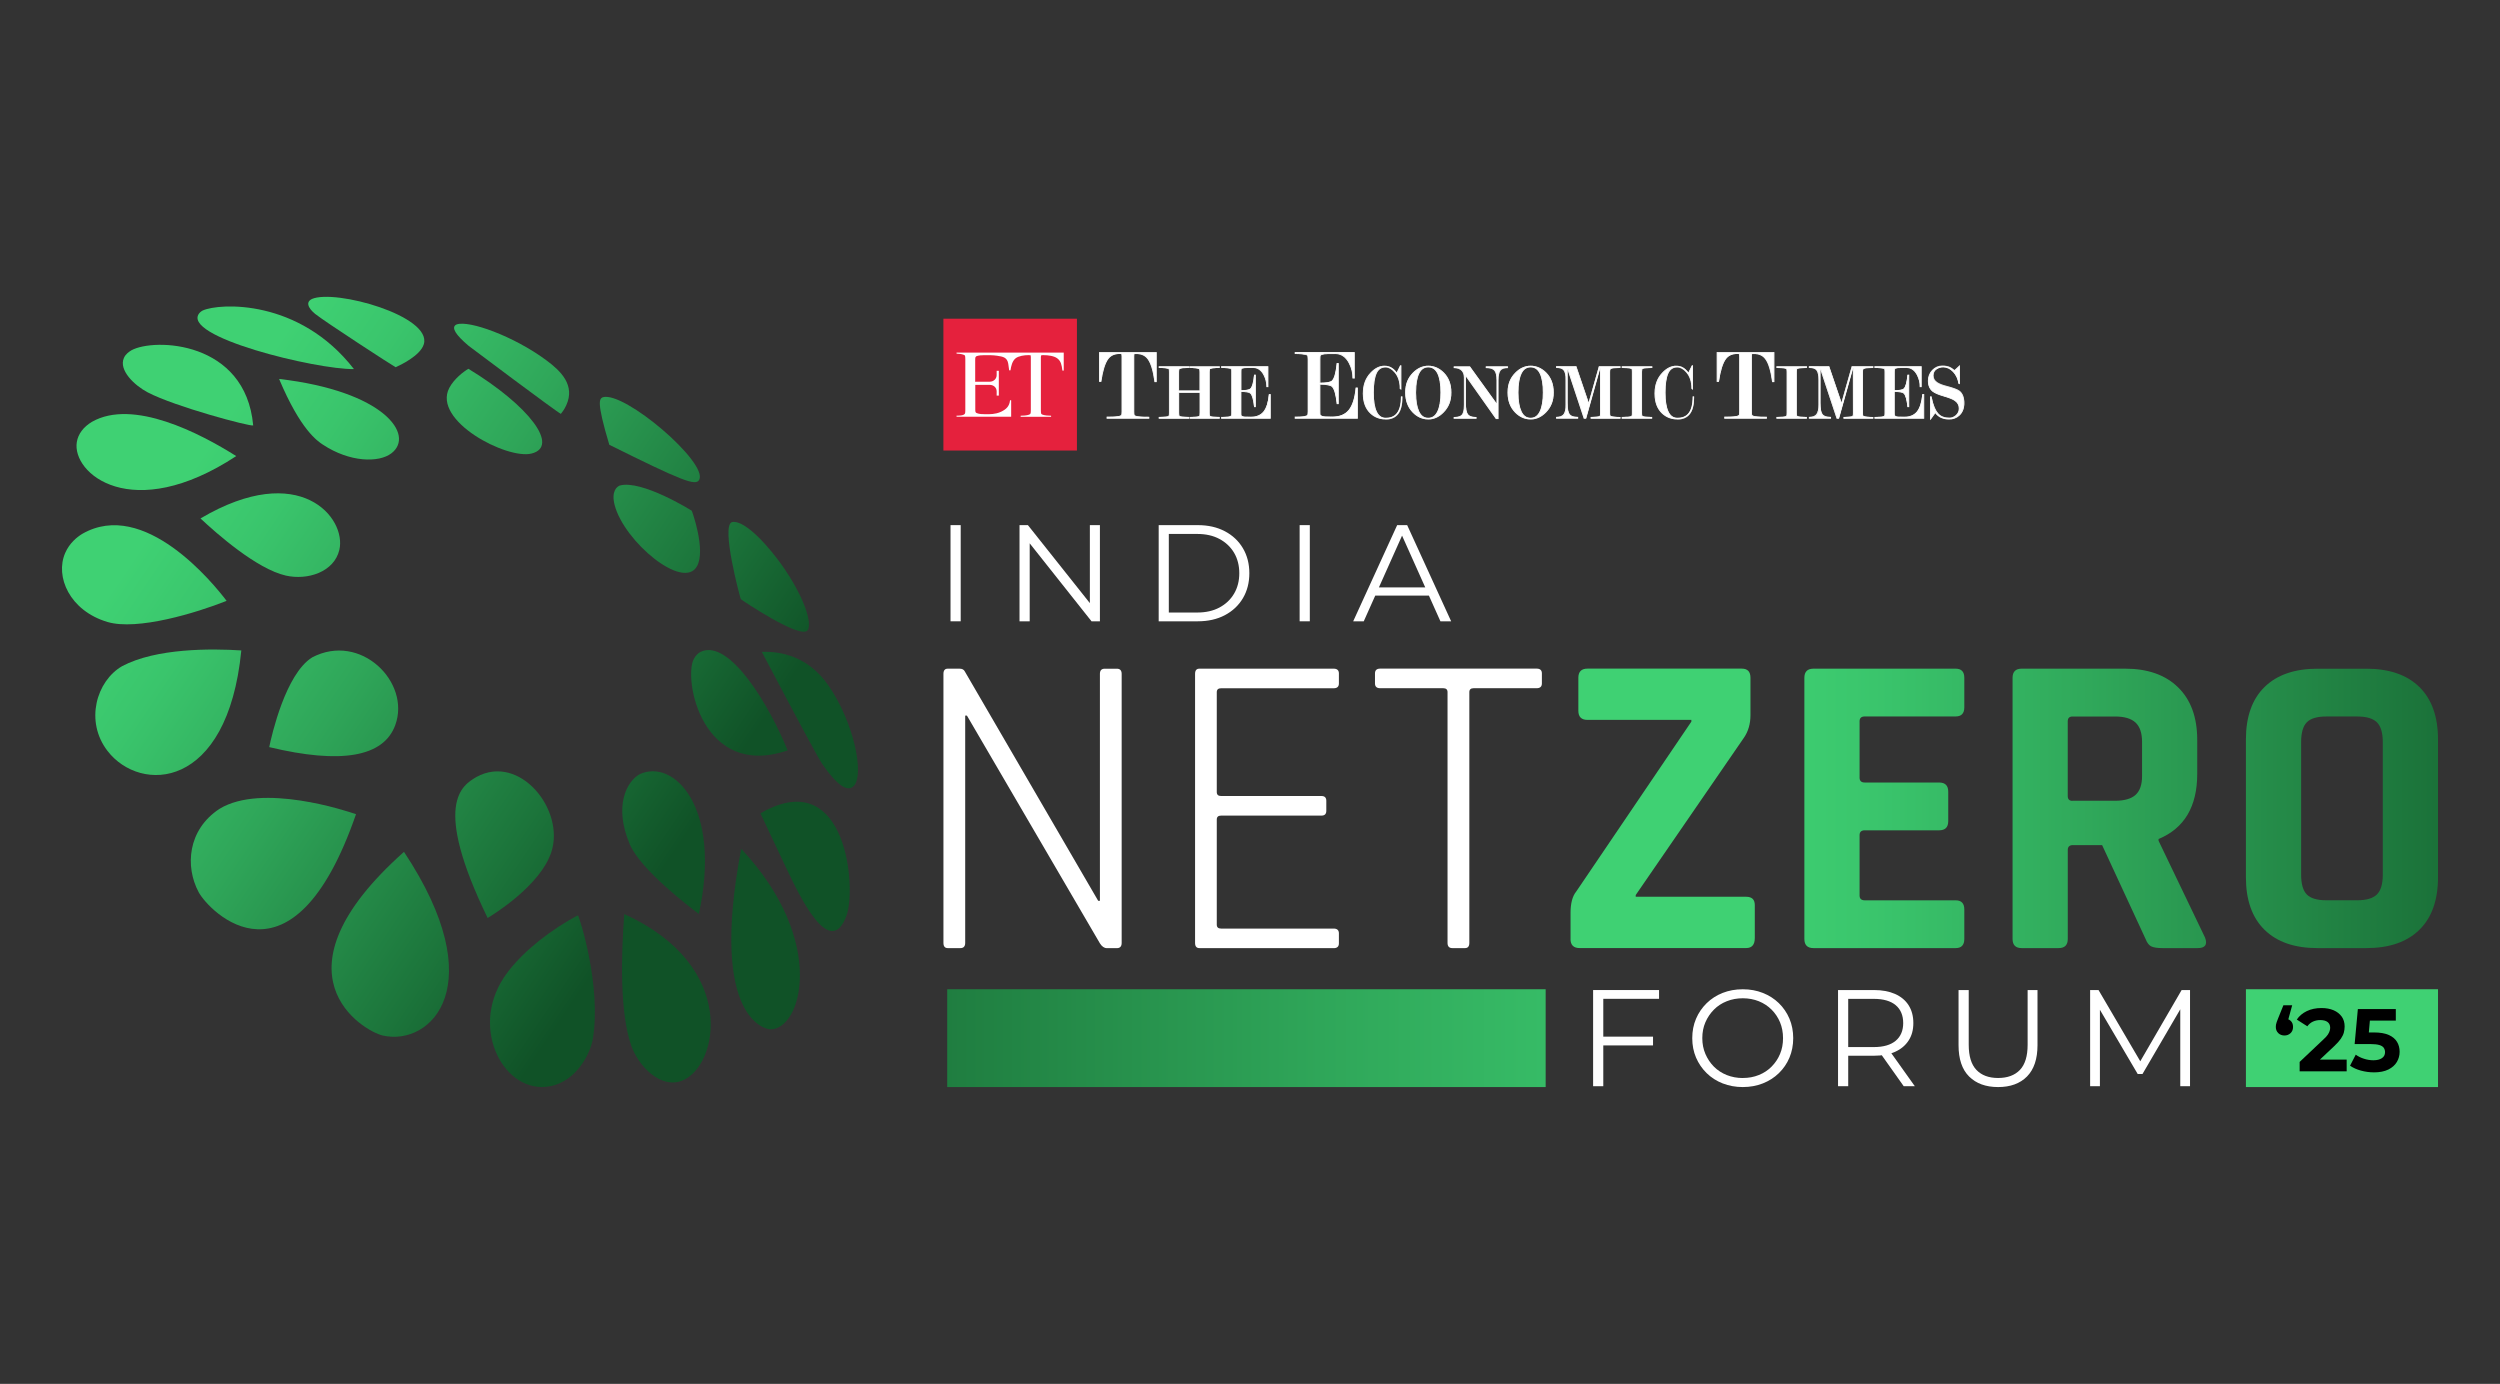 <?xml version="1.0" encoding="UTF-8"?>
<svg id="Layer_2" data-name="Layer 2" xmlns="http://www.w3.org/2000/svg" width="589.57" height="326.36" xmlns:xlink="http://www.w3.org/1999/xlink" viewBox="0 0 589.57 326.36">
  <rect x="0" y="0" width="589.57" height="326.36" fill="#333333" stroke="none"/>
  <defs>
    <style>
      .cls-1 {
        fill: none;
      }

      .cls-2 {
        fill: url(#linear-gradient-8);
      }

      .cls-3 {
        fill: url(#linear-gradient-7);
      }

      .cls-4 {
        fill: url(#linear-gradient-5);
      }

      .cls-5 {
        fill: url(#linear-gradient-6);
      }

      .cls-6 {
        fill: url(#linear-gradient-9);
      }

      .cls-7 {
        fill: url(#linear-gradient-4);
      }

      .cls-8 {
        fill: url(#linear-gradient-3);
      }

      .cls-9 {
        fill: url(#linear-gradient-2);
      }

      .cls-10 {
        fill: url(#linear-gradient);
      }

      .cls-11 {
        fill: #fff;
      }

      .cls-12 {
        fill: #e5213d;
      }

      .cls-13 {
        fill: url(#linear-gradient-10);
      }

      .cls-14 {
        fill: url(#linear-gradient-11);
      }

      .cls-15 {
        fill: url(#linear-gradient-12);
      }

      .cls-16 {
        fill: url(#linear-gradient-13);
      }

      .cls-17 {
        fill: url(#linear-gradient-19);
      }

      .cls-18 {
        fill: url(#linear-gradient-14);
      }

      .cls-19 {
        fill: url(#linear-gradient-21);
      }

      .cls-20 {
        fill: url(#linear-gradient-20);
      }

      .cls-21 {
        fill: url(#linear-gradient-22);
      }

      .cls-22 {
        fill: url(#linear-gradient-23);
      }

      .cls-23 {
        fill: url(#linear-gradient-28);
      }

      .cls-24 {
        fill: url(#linear-gradient-25);
      }

      .cls-25 {
        fill: url(#linear-gradient-30);
      }

      .cls-26 {
        fill: url(#linear-gradient-15);
      }

      .cls-27 {
        fill: url(#linear-gradient-16);
      }

      .cls-28 {
        fill: url(#linear-gradient-17);
      }

      .cls-29 {
        fill: url(#linear-gradient-18);
      }

      .cls-30 {
        fill: url(#linear-gradient-27);
      }

      .cls-31 {
        fill: url(#linear-gradient-24);
      }

      .cls-32 {
        fill: url(#linear-gradient-26);
      }

      .cls-33 {
        fill: url(#linear-gradient-29);
      }
    </style>
    <linearGradient id="linear-gradient" x1="-237.68" y1="34.58" x2="-434.91" y2="167.54" gradientTransform="translate(-253.16) rotate(-180) scale(1 -1)" gradientUnits="userSpaceOnUse">
      <stop offset=".39" stop-color="#3fd173"/>
      <stop offset=".48" stop-color="#3ac56c"/>
      <stop offset=".64" stop-color="#2fa659"/>
      <stop offset=".86" stop-color="#1c753b"/>
      <stop offset="1" stop-color="#105227"/>
    </linearGradient>
    <linearGradient id="linear-gradient-2" x1="-230.79" y1="44.8" x2="-428.02" y2="177.76" xlink:href="#linear-gradient"/>
    <linearGradient id="linear-gradient-3" x1="-241.57" y1="28.81" x2="-438.8" y2="161.77" xlink:href="#linear-gradient"/>
    <linearGradient id="linear-gradient-4" x1="-216.63" y1="65.82" x2="-413.86" y2="198.77" xlink:href="#linear-gradient"/>
    <linearGradient id="linear-gradient-5" x1="-197.08" y1="94.82" x2="-394.31" y2="227.77" xlink:href="#linear-gradient"/>
    <linearGradient id="linear-gradient-6" x1="-211.42" y1="73.54" x2="-408.65" y2="206.5" xlink:href="#linear-gradient"/>
    <linearGradient id="linear-gradient-7" x1="-249.67" y1="16.79" x2="-446.9" y2="149.75" xlink:href="#linear-gradient"/>
    <linearGradient id="linear-gradient-8" x1="-257.72" y1="4.85" x2="-454.95" y2="137.81" xlink:href="#linear-gradient"/>
    <linearGradient id="linear-gradient-9" x1="-251.79" y1="13.66" x2="-449.02" y2="146.62" xlink:href="#linear-gradient"/>
    <linearGradient id="linear-gradient-10" x1="-205.21" y1="82.75" x2="-402.44" y2="215.71" xlink:href="#linear-gradient"/>
    <linearGradient id="linear-gradient-11" x1="-194.6" y1="98.49" x2="-391.83" y2="231.45" xlink:href="#linear-gradient"/>
    <linearGradient id="linear-gradient-12" x1="-185.26" y1="112.34" x2="-382.49" y2="245.3" xlink:href="#linear-gradient"/>
    <linearGradient id="linear-gradient-13" x1="-221.36" y1="58.79" x2="-418.59" y2="191.75" xlink:href="#linear-gradient"/>
    <linearGradient id="linear-gradient-14" x1="-204.73" y1="83.46" x2="-401.96" y2="216.42" xlink:href="#linear-gradient"/>
    <linearGradient id="linear-gradient-15" x1="-219.77" y1="61.15" x2="-417" y2="194.1" xlink:href="#linear-gradient"/>
    <linearGradient id="linear-gradient-16" x1="-235.37" y1="38" x2="-432.6" y2="170.96" xlink:href="#linear-gradient"/>
    <linearGradient id="linear-gradient-17" x1="-224.19" y1="54.59" x2="-421.42" y2="187.55" xlink:href="#linear-gradient"/>
    <linearGradient id="linear-gradient-18" x1="-240.05" y1="31.06" x2="-437.28" y2="164.02" xlink:href="#linear-gradient"/>
    <linearGradient id="linear-gradient-19" x1="-249.38" y1="17.23" x2="-446.61" y2="150.19" xlink:href="#linear-gradient"/>
    <linearGradient id="linear-gradient-20" x1="-250.51" y1="15.55" x2="-447.74" y2="148.51" xlink:href="#linear-gradient"/>
    <linearGradient id="linear-gradient-21" x1="-257.03" y1="5.87" x2="-454.26" y2="138.83" xlink:href="#linear-gradient"/>
    <linearGradient id="linear-gradient-22" x1="-203.02" y1="86" x2="-400.25" y2="218.96" xlink:href="#linear-gradient"/>
    <linearGradient id="linear-gradient-23" x1="-184.2" y1="113.92" x2="-381.43" y2="246.88" xlink:href="#linear-gradient"/>
    <linearGradient id="linear-gradient-24" x1="-189.89" y1="105.48" x2="-387.12" y2="238.43" xlink:href="#linear-gradient"/>
    <linearGradient id="linear-gradient-25" x1="279.89" y1="190.63" x2="617.49" y2="190.63" gradientTransform="matrix(1,0,0,1,0,0)" xlink:href="#linear-gradient"/>
    <linearGradient id="linear-gradient-26" x1="279.89" y1="190.63" x2="617.49" y2="190.63" gradientTransform="matrix(1,0,0,1,0,0)" xlink:href="#linear-gradient"/>
    <linearGradient id="linear-gradient-27" x1="279.89" y1="190.63" x2="617.49" y2="190.63" gradientTransform="matrix(1,0,0,1,0,0)" xlink:href="#linear-gradient"/>
    <linearGradient id="linear-gradient-28" x1="279.89" y1="190.63" x2="617.49" y2="190.63" gradientTransform="matrix(1,0,0,1,0,0)" xlink:href="#linear-gradient"/>
    <linearGradient id="linear-gradient-29" x1="626.18" y1="244.82" x2="82.29" y2="244.82" gradientTransform="matrix(1,0,0,1,0,0)" xlink:href="#linear-gradient"/>
    <linearGradient id="linear-gradient-30" x1="620.45" y1="244.82" x2="137.42" y2="244.82" gradientTransform="matrix(1,0,0,1,0,0)" xlink:href="#linear-gradient"/>
  </defs>
  <g id="Layer_1-2" data-name="Layer 1">
    <g>
      <rect class="cls-1" x="131.61" y="-131.61" width="326.36" height="589.57" transform="translate(457.96 -131.61) rotate(90)"/>
      <g>
        <g>
          <path class="cls-10" d="M65.83,89.37c24.77,2.87,32.1,13.23,26.48,17.53-2.98,2.28-9.85,2.14-16.18-2.05-1.3-.86-5.26-3.48-10.31-15.48"/>
          <path class="cls-9" d="M30.97,82.62c5.35-2.97,26.94-2.3,28.74,17.71-.73.29-18.42-4.42-24.86-7.79-3.12-1.63-6.93-5.24-5.62-8.15.44-.97,1.28-1.48,1.73-1.76"/>
          <path class="cls-8" d="M47.82,73.22c3.91-1.77,22.75-2.82,35.65,13.82-8.82.14-41.18-7.68-36.42-13.24,0,0,.31-.35.76-.58"/>
          <path class="cls-7" d="M150.84,182.58c8.04-3.72,19.46,7.64,13.97,32.95-2.27-1.69-13.74-10.41-16.3-16.45-3.82-9.02-.7-14.81,2.34-16.5"/>
          <path class="cls-4" d="M147.22,215.57c26.88,12.16,22.32,35.74,13.71,39.25-5.18,2.11-10.42-3.52-12.06-8.22-2.72-7.79-2.4-21.17-1.65-31.03"/>
          <path class="cls-5" d="M174.8,200.18c20.54,21.94,14.13,42.99,6.71,42.55-.15,0-14.56-1.35-6.71-42.55"/>
          <path class="cls-3" d="M146.14,114.51c5.14-1.45,16.92,5.86,17,5.94.05.06,3.37,9.22,1.24,13.07-3.23,5.85-17.17-5.79-19.42-14.38-.87-3.32.54-4.35,1.18-4.64"/>
          <path class="cls-2" d="M142.16,93.68c5.08-1.5,24.84,15.41,22.74,19.46-.8,1.55-3.97.31-21.21-8.25-3.11-10.41-2.3-10.82-1.53-11.21"/>
          <path class="cls-6" d="M172.64,123.12c3.23-.61,9.15,6.44,11.83,10.26,5.12,7.3,7.09,13.46,6.03,15.2-1.49,2.45-15.69-7.14-15.8-7.29-.11-.16-4.78-17.41-2.06-18.17"/>
          <path class="cls-13" d="M73.58,155.05c11.43-6.03,23.33,5.83,19.64,15.94-2.75,7.53-12.75,9.28-29.73,5.2.59-2.84,3.86-17.22,10.09-21.13"/>
          <path class="cls-14" d="M28.8,157.1c8.05-4.28,21.07-4.16,28.11-3.71-3.24,33.09-23.81,33.73-31.54,23.72-5.42-7.02-2.61-16.52,3.43-20.01"/>
          <path class="cls-15" d="M51.76,190.75c10.05-6.14,29.97.48,32.2,1.26-14.98,43.28-34.66,22.95-37.11,18.39-3.24-6.04-2.6-14.73,4.91-19.65"/>
          <path class="cls-16" d="M47.34,122.23c23.39-13.78,34.45-.05,32.69,7.44-1.23,5.24-7.51,7.23-12.62,6.07-6.88-1.56-16.37-9.95-20.13-13.48.02,0,.04-.02.05-.03"/>
          <path class="cls-18" d="M19.38,125.91c14.62-8.44,30.94,11.67,34.06,15.79-7.12,2.83-21.06,7.07-28.09,4.98-8.93-2.65-12.42-10.71-9.97-16.29,1.01-2.3,2.74-3.71,4-4.48"/>
          <path class="cls-26" d="M21.68,99.48c9.69-5.52,25.48,2.69,34.03,8.08-24.64,16.18-38.85,4.05-37.59-3.34.32-1.89,1.55-3.53,3.56-4.74"/>
          <path class="cls-27" d="M165.3,153.69c6.76-3.06,16.13,12.64,20.44,23.26,0,0,0,.01,0,.02-20.13,6.85-24.63-16.8-22.12-21.57.51-.98,1.19-1.47,1.66-1.71"/>
          <path class="cls-28" d="M180.81,191c18.88-9.41,21.15,18.36,18.85,24.83-3.84,10.76-11.08-4.48-14.18-10.99-.04-.07-5.9-12.5-6.14-13.01.64-.41,1.24-.72,1.46-.83"/>
          <path class="cls-29" d="M179.66,153.73c4.55-.17,10.97,1.07,15.74,7.97,5.9,8.54,8.44,20.7,6.04,23.55-1.47,1.74-4.01.01-7.56-5.12q-1.31-1.9-14.22-26.4"/>
          <path class="cls-17" d="M110.46,86.97c14.45,8.79,21.55,18.32,14.89,19.99-5.78,1.45-23.47-7.72-19.39-15.49,1.11-2.11,3.35-3.83,4.5-4.5"/>
          <path class="cls-20" d="M73.55,70.51c5.48-2.38,28.38,4,26.4,10.66-.81,2.74-5.68,5-6.65,5.43-.47-.2-16.85-10.84-19-12.59-.5-.4-2.86-2.47-.74-3.5"/>
          <path class="cls-19" d="M107.7,76.51c2.87-1.03,13.37,2.72,21.07,8.4,3.57,2.63,6.92,5.96,4.77,10.67-.47,1.03-1.07,1.77-1.27,2.02-.69-.22-21.58-15.9-21.76-16.05-3.07-2.6-4.08-4.26-3.01-4.94.06-.04.14-.07.2-.1"/>
          <path class="cls-21" d="M112.37,183.23c10.14-5.58,20.93,7.71,17.65,17.72-2.6,7.92-13.75,14.78-15.02,15.54,0,0,0-.01-.01-.02-13.13-27.05-6.03-31.23-2.62-33.24"/>
          <path class="cls-22" d="M95.27,200.89c20.88,31.44,6.46,45.9-4.99,43.32-4.57-1.03-27.42-14.46,4.99-43.32"/>
          <path class="cls-31" d="M134.2,217.01c.55-.32,1.22-.7,2.08-1.15.33.24,5.6,16.58,3.53,29.15-.51,3.13-3.67,9.97-10.15,11.17-10.56,1.96-18.96-13.25-10.88-25.57,3.05-4.65,8.67-9.61,15.42-13.6"/>
        </g>
        <g>
          <g>
            <path class="cls-11" d="M226.48,223.59h-2.97c-.68,0-1.02-.41-1.02-1.23v-63.44c0-.82.34-1.23,1.02-1.23h2.77c.61,0,1.02.21,1.23.62l31.47,54.12h.41v-53.5c0-.82.37-1.23,1.13-1.23h2.87c.75,0,1.13.41,1.13,1.23v63.44c0,.82-.38,1.23-1.13,1.23h-2.36c-.61,0-1.16-.37-1.64-1.13l-31.36-53.71h-.41v53.6c0,.82-.38,1.23-1.13,1.23Z"/>
            <path class="cls-11" d="M314.52,223.59h-31.67c-.68,0-1.02-.41-1.02-1.23v-63.44c0-.82.34-1.23,1.02-1.23h31.67c.82,0,1.23.38,1.23,1.13v2.36c0,.75-.41,1.13-1.23,1.13h-26.55c-.68,0-1.02.31-1.02.92v23.57c0,.61.34.92,1.02.92h23.68c.75,0,1.13.38,1.13,1.13v2.36c0,.75-.38,1.13-1.13,1.13h-23.68c-.68,0-1.02.31-1.02.92v24.8c0,.62.34.92,1.02.92h26.55c.82,0,1.23.38,1.23,1.13v2.36c0,.75-.41,1.13-1.23,1.13Z"/>
            <path class="cls-11" d="M345.47,223.59h-2.97c-.75,0-1.13-.41-1.13-1.23v-59.14c0-.61-.34-.92-1.02-.92h-14.86c-.82,0-1.23-.37-1.23-1.13v-2.36c0-.75.41-1.13,1.23-1.13h36.9c.82,0,1.23.38,1.23,1.13v2.36c0,.75-.41,1.13-1.23,1.13h-14.86c-.68,0-1.02.31-1.02.92v59.14c0,.82-.34,1.23-1.02,1.23Z"/>
          </g>
          <g>
            <path class="cls-24" d="M370.38,221.43v-6.15c0-2.25.44-3.93,1.33-5.02l27.16-40.08v-.41h-24.5c-1.43,0-2.15-.72-2.15-2.15v-7.79c0-1.43.72-2.15,2.15-2.15h36.39c1.37,0,2.05.72,2.05,2.15v8.81c0,2.05-.51,3.83-1.54,5.33l-25.52,37.1v.41h26.03c1.37,0,2.05.65,2.05,1.95v7.79c0,1.57-.68,2.36-2.05,2.36h-39.26c-1.43,0-2.15-.72-2.15-2.15Z"/>
            <path class="cls-32" d="M461.19,223.59h-33.52c-1.43,0-2.15-.72-2.15-2.15v-61.6c0-1.43.72-2.15,2.15-2.15h33.52c1.37,0,2.05.72,2.05,2.15v6.97c0,1.43-.68,2.15-2.05,2.15h-21.42c-.82,0-1.23.38-1.23,1.13v13.32c0,.75.41,1.13,1.23,1.13h17.53c1.43,0,2.15.72,2.15,2.15v6.97c0,1.43-.72,2.15-2.15,2.15h-17.53c-.82,0-1.23.38-1.23,1.13v14.25c0,.75.41,1.13,1.23,1.13h21.42c1.37,0,2.05.72,2.05,2.15v6.97c0,1.43-.68,2.15-2.05,2.15Z"/>
            <path class="cls-30" d="M485.48,223.59h-8.71c-1.43,0-2.15-.72-2.15-2.15v-61.6c0-1.43.72-2.15,2.15-2.15h24.39c5.33,0,9.5,1.47,12.5,4.41,3.01,2.94,4.51,7.07,4.51,12.4v7.99c0,7.72-3.04,12.85-9.12,15.37v.41l10.97,22.86c.61,1.64.03,2.46-1.74,2.46h-8.3c-1.23,0-2.12-.14-2.66-.41-.55-.27-.99-.85-1.33-1.74l-10.25-22.14h-6.87c-.82,0-1.23.38-1.23,1.13v21.01c0,1.43-.72,2.15-2.15,2.15ZM488.76,188.84h10.04c2.19,0,3.79-.46,4.82-1.38,1.02-.92,1.54-2.41,1.54-4.46v-7.99c0-2.12-.51-3.65-1.54-4.61-1.03-.96-2.63-1.43-4.82-1.43h-10.04c-.75,0-1.13.38-1.13,1.13v17.63c0,.75.37,1.13,1.13,1.13Z"/>
            <path class="cls-23" d="M558.04,223.59h-11.48c-5.4,0-9.57-1.43-12.5-4.3-2.94-2.87-4.41-7-4.41-12.4v-32.49c0-5.4,1.47-9.53,4.41-12.4,2.94-2.87,7.11-4.3,12.5-4.3h11.48c5.4,0,9.57,1.44,12.5,4.3,2.94,2.87,4.41,7,4.41,12.4v32.49c0,5.4-1.47,9.53-4.41,12.4-2.94,2.87-7.11,4.3-12.5,4.3ZM548.61,212.31h7.28c2.19,0,3.74-.46,4.66-1.38.92-.92,1.38-2.48,1.38-4.66v-31.26c0-2.19-.46-3.74-1.38-4.66-.92-.92-2.48-1.38-4.66-1.38h-7.28c-2.19,0-3.72.46-4.61,1.38-.89.92-1.33,2.48-1.33,4.66v31.26c0,2.19.44,3.74,1.33,4.66.89.92,2.42,1.38,4.61,1.38Z"/>
          </g>
        </g>
        <g>
          <g>
            <g>
              <g>
                <path class="cls-11" d="M272.67,83.15v6.84h-.32c-.35-2.62-.9-4.42-1.65-5.4-.62-.82-1.53-1.23-2.73-1.23-.3,0-.47.02-.5.05-.06.05-.09.26-.09.63v13.01c0,.47.03.76.09.89.03.06.14.13.32.2.18.07.53.13,1.04.18.51.05,1.2.07,2.08.07v.24h-9.82v-.24c.86,0,1.54-.02,2.05-.07.51-.05.86-.11,1.04-.18.18-.07.3-.16.35-.26.05-.1.08-.38.08-.83v-12.98c0-.42-.05-.64-.14-.67-.05-.02-.2-.02-.47-.02-1.17,0-2.07.4-2.69,1.2-.75,1-1.32,2.79-1.69,5.37h-.32v-6.79h13.36Z"/>
                <path class="cls-11" d="M270.93,98.66h-9.87v-.29h.03c.86,0,1.55-.02,2.05-.07.51-.05.86-.11,1.03-.18.17-.07.29-.15.34-.25.05-.1.08-.38.08-.82v-12.98c0-.53-.07-.63-.12-.65-.03-.01-.13-.02-.47-.02-1.16,0-2.06.4-2.67,1.19-.75.99-1.31,2.79-1.69,5.36v.02h-.37v-6.85h13.42v6.89h-.36v-.02c-.35-2.6-.9-4.41-1.65-5.38-.61-.81-1.52-1.22-2.71-1.22-.41,0-.47.03-.48.04-.03.03-.08.14-.08.61v13.01c0,.46.03.76.09.88.03.06.13.12.3.19.18.07.52.13,1.03.18.5.05,1.2.07,2.07.07h.03v.29ZM261.11,98.61h9.77v-.19c-.86,0-1.55-.03-2.05-.07-.52-.05-.86-.11-1.05-.18-.19-.08-.3-.15-.33-.22-.06-.13-.09-.43-.09-.9v-13.01c0-.51.06-.61.1-.65.02-.02.1-.05.51-.05,1.21,0,2.13.42,2.75,1.24.75.98,1.3,2.79,1.65,5.39h.27v-6.79h-13.31v6.74h.27c.38-2.57.95-4.37,1.7-5.36.62-.81,1.53-1.21,2.71-1.21.28,0,.43,0,.48.03.07.02.15.12.15.7v12.98c0,.46-.03.73-.08.84-.06.11-.18.2-.36.28-.18.07-.52.13-1.05.18-.5.05-1.18.07-2.03.07v.19Z"/>
              </g>
              <g>
                <path class="cls-11" d="M270.99,98.72h-9.99v-.42h.09c.87,0,1.54-.02,2.05-.07.5-.05.84-.11,1.01-.17.16-.06.26-.14.31-.22.03-.05.07-.22.07-.79v-12.98c0-.53-.08-.59-.08-.59-.01,0-.08-.02-.44-.02-1.14,0-2.02.39-2.62,1.17-.74.98-1.3,2.77-1.68,5.33v.07h-.49v-6.97h13.54v7.02h-.48v-.08c-.35-2.59-.9-4.39-1.64-5.35-.6-.79-1.49-1.19-2.66-1.19-.37,0-.44.02-.45.03,0,0-.06.08-.06.56v13.01c0,.56.04.77.08.85,0,.01.04.07.27.16.17.07.51.13,1.02.18.5.05,1.2.07,2.07.07h.09v.42ZM261.17,98.55h9.65v-.06c-.85,0-1.5-.03-2-.07-.53-.05-.87-.11-1.06-.19-.21-.08-.32-.16-.36-.25-.07-.14-.1-.45-.1-.93v-13.01c0-.53.06-.65.12-.7.03-.03.1-.07.55-.07,1.23,0,2.17.42,2.8,1.26.75.98,1.31,2.78,1.66,5.36h.15v-6.67h-13.19v6.62h.16c.38-2.55.95-4.34,1.7-5.34.63-.82,1.56-1.24,2.75-1.24.37,0,.46.01.5.03.14.05.19.27.19.76v12.98c0,.62-.05.8-.09.87-.06.12-.2.23-.4.31-.19.08-.54.14-1.06.19-.5.05-1.14.07-1.98.07v.06Z"/>
                <path class="cls-11" d="M271.02,98.75h-10.04v-.47h.11c.87,0,1.54-.02,2.04-.07.5-.05.84-.1,1.01-.17.15-.06.25-.13.29-.21.02-.04.07-.2.07-.78v-12.98c0-.45-.05-.55-.07-.57-.02,0-.11-.02-.43-.02-1.13,0-2.01.39-2.6,1.16-.74.98-1.3,2.77-1.67,5.32v.1h-.54v-7.02h13.59v7.07h-.53v-.1c-.36-2.59-.9-4.38-1.64-5.34-.59-.79-1.48-1.18-2.64-1.18-.31,0-.4.02-.43.02-.01.03-.05.15-.05.54v13.01c0,.56.04.76.08.84,0,0,.03.06.26.15.17.07.51.13,1.01.17.5.05,1.19.07,2.07.07h.11v.47ZM261.03,98.7h9.94v-.36h-.06c-.87,0-1.57-.02-2.07-.07-.5-.05-.85-.11-1.02-.18-.22-.09-.27-.15-.28-.17-.06-.12-.08-.42-.08-.86v-13.01c0-.42.04-.54.06-.57h0s0-.01,0-.01c.02,0,.1-.03.46-.03,1.18,0,2.08.41,2.68,1.2.74.97,1.29,2.77,1.64,5.37v.05h.44v-6.97h-13.49v6.92h.43v-.05c.38-2.56.95-4.36,1.69-5.34.6-.78,1.49-1.18,2.64-1.18.36,0,.44.01.45.02h0s.09.11.09.62v12.98c0,.54-.04.74-.07.8-.05.09-.15.17-.32.24-.17.07-.52.13-1.02.18-.51.05-1.18.07-2.05.07h-.06v.36ZM270.85,98.57h-9.7v-.12h.03c.84,0,1.48-.03,1.97-.07.52-.05.87-.11,1.05-.18.19-.08.32-.18.38-.29.04-.07.09-.24.09-.86v-12.98c0-.46-.05-.69-.18-.73-.04-.01-.13-.03-.49-.03-1.19,0-2.11.41-2.73,1.23-.75.99-1.32,2.78-1.69,5.33v.02h-.21v-6.67h13.24v6.72h-.2v-.02c-.35-2.58-.91-4.38-1.65-5.35-.63-.83-1.56-1.25-2.78-1.25-.42,0-.51.03-.53.06-.06.05-.12.16-.12.68v13.01c0,.48.03.78.1.92.04.08.15.16.35.24.19.08.53.14,1.06.18.49.05,1.14.07,2,.07h.03v.12ZM261.2,98.52h9.6c-.84-.01-1.49-.04-1.98-.09-.53-.05-.88-.11-1.07-.19-.22-.09-.33-.17-.38-.26-.07-.14-.1-.45-.1-.94v-13.01c0-.51.05-.65.13-.72.02-.02.06-.05.22-.06h-3.23c.06,0,.09.01.11.02.15.05.21.28.21.78v12.98c0,.63-.05.8-.09.88-.07.13-.2.24-.41.32-.19.08-.54.14-1.07.19-.49.05-1.13.07-1.95.07h0ZM272.45,89.88h.11v-6.61h-4.25c1.08.07,1.91.49,2.49,1.26.75.98,1.31,2.78,1.66,5.35ZM259.41,89.83h.11c.38-2.54.95-4.33,1.7-5.33.58-.75,1.4-1.17,2.45-1.24h-4.26v6.57Z"/>
              </g>
            </g>
            <g>
              <g>
                <path class="cls-11" d="M283,97.39v-4.87h-5.04v4.87c0,.36.02.6.07.7.02.05.1.1.24.16.14.06.39.1.75.14.37.04.8.06,1.29.06v.19h-6.93v-.19c.51,0,.95-.02,1.32-.06.37-.04.62-.08.76-.14.14-.06.22-.13.27-.21.04-.08.06-.3.06-.65v-9.66c0-.37-.02-.59-.07-.68-.02-.05-.1-.1-.24-.15-.14-.05-.4-.1-.8-.15-.39-.05-.83-.07-1.3-.07v-.17h6.95v.17c-1,0-1.69.07-2.07.23-.12.05-.19.1-.21.15-.06.11-.09.34-.09.68v4.47h5.04v-4.47c0-.35-.03-.58-.09-.68-.02-.05-.1-.1-.23-.15-.13-.05-.39-.1-.8-.15-.4-.05-.83-.07-1.27-.07v-.17h6.95v.17c-.53,0-.97.02-1.31.06-.34.04-.61.09-.8.17l-.16.07c-.08.09-.12.34-.12.76v9.66c0,.36.02.6.07.7.02.05.09.1.21.15.34.14,1.04.21,2.1.21v.19h-6.93v-.19c1.04,0,1.73-.07,2.07-.21.13-.05.21-.1.23-.15.05-.09.07-.32.07-.7Z"/>
                <path class="cls-11" d="M287.59,98.66h-6.98v-.24h.03c1.03,0,1.72-.07,2.06-.21.12-.05.2-.09.22-.14.03-.06.07-.22.07-.69v-4.84h-4.99v4.84c0,.36.02.59.07.69.01.03.06.08.23.15.13.06.38.1.74.14.37.04.8.06,1.29.06h.03v.24h-6.98v-.24h.03c.5,0,.94-.02,1.31-.06.36-.04.62-.08.75-.14.13-.05.21-.12.25-.2.04-.08.06-.29.06-.64v-9.66c0-.36-.02-.58-.07-.67-.01-.03-.07-.08-.22-.14-.13-.05-.39-.1-.79-.15-.39-.05-.83-.07-1.3-.07h-.03v-.22h7v.22h-.03c-1,0-1.69.08-2.06.22-.14.06-.18.11-.2.14-.06.11-.09.34-.09.67v4.45h4.99v-4.45c0-.35-.03-.57-.08-.67-.02-.03-.06-.08-.22-.14-.13-.05-.38-.1-.79-.15-.4-.05-.83-.07-1.27-.07h-.03v-.22h7v.22h-.03c-.53,0-.97.02-1.31.06-.34.04-.6.09-.79.17l-.15.07c-.08.09-.11.33-.11.73v9.66c0,.36.02.59.07.69.02.04.09.09.2.14.34.14,1.04.21,2.09.21h.03v.24ZM280.66,98.61h6.88v-.14c-1.05,0-1.75-.07-2.09-.21-.13-.05-.2-.11-.23-.17-.05-.1-.07-.34-.07-.71v-9.66c0-.43.04-.68.13-.77h0s.16-.08.16-.08c.19-.08.46-.13.8-.17.33-.04.77-.06,1.29-.06v-.12h-6.9v.12c.44,0,.86.03,1.25.08.41.05.67.1.8.15.14.05.22.11.24.16.06.1.09.33.09.69v4.5h-5.09v-4.5c0-.35.03-.57.09-.69.03-.06.1-.11.22-.16.38-.15,1.05-.23,2.05-.23v-.12h-6.9v.12c.46,0,.89.03,1.28.08.4.05.67.1.8.15.14.05.23.11.25.16.05.09.07.32.07.69v9.66c0,.36-.02.58-.06.66-.04.09-.14.16-.28.22-.14.06-.4.11-.77.14-.37.04-.8.06-1.29.06v.14h6.88v-.14c-.48,0-.91-.02-1.27-.06-.36-.04-.62-.09-.76-.14-.14-.06-.23-.12-.25-.17-.05-.1-.07-.34-.07-.71v-4.89h5.09v4.89c0,.38-.02.62-.07.71-.03.06-.11.11-.24.16-.34.14-1.03.21-2.05.21v.14Z"/>
              </g>
              <g>
                <path class="cls-11" d="M287.65,98.72h-7.1v-.36h.09c1.02,0,1.71-.07,2.04-.2.16-.06.18-.1.18-.11.02-.05.06-.19.06-.66v-4.78h-4.87v4.78c0,.46.04.61.06.66,0,0,.02.05.19.12.13.05.37.1.73.14.36.04.79.06,1.28.06h.09v.36h-7.1v-.36h.09c.5,0,.94-.02,1.31-.06.36-.04.61-.08.74-.14.11-.05.19-.1.22-.17.02-.04.05-.17.05-.61v-9.66c0-.46-.04-.6-.06-.64,0,0-.02-.05-.19-.11-.13-.05-.39-.1-.78-.15-.39-.05-.82-.07-1.29-.07h-.09v-.35h7.12v.35h-.09c-.99,0-1.67.07-2.04.22-.14.06-.16.1-.17.11-.04.07-.08.24-.08.64v4.38h4.87v-4.38c0-.44-.05-.59-.08-.63,0,0-.03-.05-.19-.11-.12-.05-.38-.1-.78-.15-.4-.05-.82-.07-1.26-.07h-.09v-.35h7.12v.35h-.09c-.53,0-.96.02-1.3.06-.33.04-.59.09-.77.16l-.14.06s-.09.2-.09.68v9.66c0,.44.03.6.06.66,0,0,.03.05.17.11.33.13,1.02.2,2.07.2h.09v.36ZM280.72,98.55h6.76c-1.03-.02-1.71-.09-2.05-.23-.14-.06-.23-.12-.26-.2-.03-.07-.08-.23-.08-.74v-9.66c0-.59.08-.75.15-.82l.03-.02.16-.07c.2-.08.48-.14.82-.18.23-.03.51-.04.82-.05h-6.08c.31.01.62.03.9.07.41.05.68.1.82.16.15.06.24.12.28.19.07.11.1.34.1.72v4.56h-5.21v-4.56c0-.36.03-.59.1-.72.03-.07.11-.13.26-.19.33-.13.86-.21,1.62-.23h-6.08c.32.01.63.03.91.07.41.05.68.1.82.16.16.06.25.12.29.19.03.06.08.21.08.72v9.66c0,.49-.04.63-.07.69-.05.1-.16.19-.31.25-.15.06-.4.11-.78.15-.35.04-.77.05-1.24.06h0s6.76.01,6.76.01h0c-.46-.01-.87-.03-1.21-.07-.38-.04-.63-.09-.78-.15-.16-.07-.25-.13-.28-.2-.03-.07-.08-.23-.08-.74v-4.96h5.21v4.96c0,.53-.05.67-.08.74-.03.07-.12.13-.27.19-.34.14-1,.21-2.01.21h0Z"/>
                <path class="cls-11" d="M287.68,98.75h-7.16v-.42h.11c1.02,0,1.7-.07,2.03-.2.15-.06.17-.09.17-.1.02-.04.06-.18.06-.65v-4.75h-4.82v4.75c0,.47.04.61.06.65h0s.03.04.18.1c.13.05.37.1.72.13.36.04.79.06,1.28.06h.11v.42h-7.16v-.42h.11c.5,0,.94-.02,1.31-.06.36-.04.6-.08.73-.13.11-.04.18-.1.21-.15.01-.03.05-.15.05-.6v-9.66c0-.47-.04-.59-.06-.63,0,0-.02-.04-.18-.1-.12-.05-.38-.1-.77-.15-.39-.05-.82-.07-1.29-.07h-.11v-.4h7.17v.4h-.11c-.99,0-1.67.07-2.03.22-.13.05-.15.09-.15.09-.04.07-.08.23-.08.63v4.36h4.82v-4.36c0-.45-.05-.58-.07-.62,0-.01-.03-.05-.17-.1-.12-.05-.38-.1-.77-.15-.4-.05-.82-.07-1.26-.07h-.11v-.4h7.17v.4h-.11c-.53,0-.96.02-1.3.06-.33.04-.59.09-.77.16l-.13.06s-.08.19-.08.66v9.66c0,.45.04.6.06.65,0,0,.02.04.15.1.32.13,1.02.2,2.06.2h.11v.42ZM280.57,98.7h7.05v-.31h-.06c-1.05,0-1.75-.07-2.08-.2-.14-.06-.17-.1-.18-.12-.04-.09-.06-.32-.06-.67v-9.66c0-.49.06-.65.1-.7h0s.14-.07.14-.07c.19-.07.45-.13.78-.17.34-.04.77-.06,1.3-.06h.06v-.29h-7.07v.29h.06c.44,0,.87.03,1.27.07.4.05.66.1.78.15.11.04.18.09.2.13.04.06.08.22.08.65v4.41h-4.92v-4.41c0-.33.03-.55.08-.65,0-.01.04-.06.18-.12.37-.15,1.06-.22,2.05-.22h.06v-.29h-7.07v.29h.06c.46,0,.9.03,1.29.07.39.05.66.1.78.15.15.06.2.1.21.12.03.05.06.21.06.65v9.66c0,.34-.02.55-.06.62-.03.07-.12.13-.23.18-.13.06-.38.1-.74.14-.37.04-.81.06-1.31.06h-.06v.31h7.05v-.31h-.06c-.49,0-.92-.02-1.28-.06-.36-.04-.6-.08-.74-.14-.16-.07-.2-.11-.21-.13-.03-.06-.07-.23-.07-.67v-4.81h4.92v4.81c0,.36-.02.59-.07.67,0,.01-.04.06-.2.12-.33.13-1.02.2-2.05.2h-.06v.31ZM287.5,98.57h-6.81v-.06h.03c1.01,0,1.66-.07,2-.21.15-.06.23-.11.26-.18.03-.06.08-.21.08-.73v-4.93h-5.16v4.93c0,.56.06.68.08.72.03.07.12.13.27.19.14.06.4.11.77.15.34.04.75.05,1.21.06h.03v.06h-6.81v-.06h.03c.47,0,.89-.02,1.24-.06.38-.04.63-.09.78-.15.15-.06.25-.14.3-.24.02-.03.07-.14.07-.68v-9.66c0-.38-.02-.61-.08-.71-.03-.07-.12-.13-.27-.18-.14-.05-.4-.1-.81-.16-.28-.04-.59-.06-.91-.07v-.05h6.08v.05c-.76.02-1.29.09-1.61.23-.13.06-.21.11-.24.18-.06.12-.1.36-.1.71v4.53h5.16v-4.53c0-.37-.03-.6-.09-.7-.03-.07-.12-.13-.26-.18-.13-.05-.4-.1-.81-.16-.29-.04-.59-.06-.9-.07v-.05h6.08v.05c-.32,0-.59.03-.82.05-.34.04-.62.1-.82.18l-.16.07-.02.02c-.06.06-.14.22-.14.79v9.66c0,.5.04.65.08.72.03.07.11.12.24.18.34.14,1.01.21,2.04.21h.03v.06ZM281.81,98.52h4.55c-.43-.04-.74-.09-.95-.18-.15-.06-.24-.13-.27-.21-.03-.07-.08-.23-.08-.75v-9.66c0-.6.09-.76.15-.83l.03-.02.16-.08c.2-.08.48-.14.83-.18h-4.49c.05,0,.1.01.16.02.42.05.68.1.82.16.16.06.25.13.29.21.07.11.1.35.1.73v4.59h-5.26v-4.59c0-.36.03-.6.1-.73.04-.08.12-.14.27-.2.2-.08.47-.14.82-.18h-4.5c.05,0,.1.01.15.02.41.05.68.1.82.16.17.06.26.13.3.21.03.06.08.21.08.73v9.66c0,.49-.04.63-.07.7-.05.11-.16.2-.32.26-.15.06-.41.11-.79.15-.06,0-.12.01-.19.02h4.68c-.06,0-.13-.01-.19-.02-.38-.04-.63-.09-.78-.15-.17-.07-.26-.14-.3-.22-.03-.07-.08-.23-.08-.75v-4.98h5.26v4.98c0,.53-.05.68-.08.75-.04.08-.12.14-.29.2-.2.08-.51.14-.93.17Z"/>
              </g>
            </g>
            <g>
              <g>
                <path class="cls-11" d="M292.64,92.34v5.04c0,.35.02.57.05.66.04.09.15.17.34.24.19.07.41.11.65.12.25.01.69.02,1.32.02,1.34,0,2.35-.42,3.04-1.27.69-.85,1.12-2.21,1.3-4.09h.23v5.58h-11.49v-.19c1.05,0,1.74-.07,2.09-.21.12-.05.2-.12.24-.2.04-.08.06-.3.06-.65v-9.66c0-.37-.02-.59-.07-.68-.02-.05-.1-.1-.23-.15-.13-.05-.4-.1-.8-.15-.4-.05-.83-.07-1.29-.07v-.17h10.91v4.7h-.23c0-.97-.23-1.9-.69-2.78-.61-1.17-1.47-1.76-2.59-1.76-.45,0-.9,0-1.35,0-.45,0-.86.07-1.21.18-.11.05-.18.12-.22.2s-.06.31-.06.67v4.41c1.22,0,1.98-.13,2.27-.4.45-.4.76-1.48.93-3.23h.21v7.41h-.21c-.18-1.72-.48-2.78-.91-3.18-.3-.28-1.07-.41-2.29-.41Z"/>
                <path class="cls-11" d="M299.6,98.66h-11.55v-.24h.03c1.04,0,1.74-.07,2.08-.21.11-.05.19-.11.23-.19.04-.08.06-.29.06-.64v-9.66c0-.36-.02-.58-.07-.67-.02-.03-.06-.08-.22-.14-.13-.05-.38-.1-.79-.15-.4-.05-.83-.07-1.29-.07h-.03v-.22h10.96v4.75h-.28v-.03c0-.96-.23-1.89-.69-2.76-.6-1.16-1.47-1.74-2.57-1.74-.44,0-.9,0-1.35,0-.45,0-.85.07-1.2.18-.1.05-.17.11-.21.19-.04.08-.06.3-.06.66v4.39c1.19,0,1.94-.13,2.23-.39.44-.39.75-1.48.92-3.22v-.02h.26v7.46h-.26v-.02c-.18-1.7-.48-2.77-.91-3.16-.3-.27-1.05-.4-2.24-.41v5.01c0,.35.02.57.05.65.03.08.14.16.32.22.18.07.4.11.64.12.24.01.68.02,1.32.02,1.33,0,2.34-.43,3.02-1.26.68-.84,1.12-2.21,1.29-4.07v-.02h.28v5.64ZM288.1,98.61h11.44v-5.53h-.18c-.18,1.86-.62,3.23-1.3,4.08-.69.85-1.72,1.28-3.06,1.28-.65,0-1.08,0-1.32-.02-.25-.01-.47-.05-.66-.12-.2-.07-.31-.15-.35-.25-.04-.09-.05-.31-.05-.67v-5.06h.03c1.22,0,1.99.14,2.3.42.44.4.74,1.47.92,3.17h.16v-7.36h-.16c-.18,1.74-.49,2.83-.94,3.23-.3.27-1.05.4-2.29.4h-.03v-4.44c0-.37.02-.6.06-.68.04-.09.12-.16.23-.21.36-.11.77-.18,1.22-.18.45,0,.9,0,1.35,0,1.12,0,2,.6,2.61,1.77.45.87.69,1.8.69,2.76h.18v-4.65h-10.86v.12c.45,0,.88.03,1.27.08.41.05.67.1.8.15.14.05.22.11.24.16.05.09.07.32.07.69v9.66c0,.36-.02.58-.06.66-.04.09-.13.16-.25.21-.34.14-1.04.21-2.07.21v.14Z"/>
              </g>
              <g>
                <path class="cls-11" d="M299.66,98.72h-11.67v-.36h.09c1.03,0,1.73-.07,2.06-.2.1-.04.16-.09.19-.16.02-.03.05-.15.05-.61v-9.66c0-.46-.04-.6-.06-.64,0,0-.02-.05-.18-.11-.12-.05-.38-.1-.78-.15-.4-.05-.83-.07-1.28-.07h-.09v-.35h11.08v4.88h-.4v-.09c0-.95-.23-1.87-.68-2.74-.59-1.13-1.44-1.71-2.52-1.71-.45,0-.9,0-1.35,0-.44,0-.84.07-1.18.18-.08.04-.14.09-.17.16-.02.04-.05.17-.05.63v4.32c1.14,0,1.86-.13,2.13-.37.43-.38.73-1.45.9-3.18v-.08h.38v7.59h-.38v-.08c-.18-1.69-.48-2.74-.9-3.12-.28-.25-1-.38-2.14-.39v4.95c0,.45.03.58.05.63.01.04.07.11.28.19.18.07.39.11.63.12.25.01.68.02,1.32.02,1.31,0,2.31-.42,2.98-1.24.67-.83,1.1-2.19,1.28-4.04v-.08h.4v5.76ZM288.16,98.55h11.32v-5.41h-.07c-.18,1.84-.62,3.21-1.31,4.05-.7.87-1.75,1.31-3.11,1.31-.64,0-1.08,0-1.33-.02-.25-.01-.48-.06-.68-.13-.21-.08-.34-.17-.39-.28-.03-.06-.06-.2-.06-.69v-5.12h.09c1.25,0,2.02.14,2.34.43.45.42.75,1.45.94,3.16h.05v-7.23h-.05c-.18,1.75-.49,2.8-.95,3.21-.31.28-1.07.42-2.33.42h-.09v-4.5c0-.51.04-.65.07-.71.05-.1.14-.18.26-.24.37-.12.78-.18,1.24-.19.08,0,.16,0,.23,0h-5.9c.32.01.63.03.91.07.41.05.68.1.82.16.15.06.24.12.28.19.03.06.08.21.08.72v9.66c0,.49-.04.63-.07.69-.05.1-.15.18-.28.24-.35.14-1.01.21-2.03.21h0ZM298.84,91.12h.06v-4.53h-3.23c1.05.07,1.88.67,2.47,1.8.45.86.68,1.78.7,2.73Z"/>
                <path class="cls-11" d="M299.68,98.75h-11.72v-.42h.11c1.03,0,1.72-.07,2.05-.2.09-.04.15-.09.18-.15.01-.02.05-.13.05-.6v-9.66c0-.47-.04-.59-.06-.63,0,0-.02-.04-.17-.1-.12-.05-.38-.1-.77-.15-.4-.05-.83-.07-1.28-.07h-.11v-.4h11.14v4.93h-.45v-.11c0-.95-.23-1.86-.67-2.72-.59-1.12-1.43-1.69-2.49-1.69-.44,0-.9,0-1.35,0-.44,0-.83.07-1.18.17-.07.03-.12.08-.15.14-.01.03-.05.15-.05.62v4.3c1.12,0,1.82-.13,2.08-.37.42-.38.72-1.44.89-3.16v-.1h.44v7.64h-.43v-.1c-.18-1.68-.48-2.73-.89-3.11-.27-.25-.98-.37-2.1-.38v4.92c0,.46.03.58.04.62.01.03.06.09.27.17.18.07.39.11.62.12.24.01.67.02,1.32.02,1.3,0,2.29-.41,2.96-1.23.67-.83,1.1-2.18,1.27-4.02v-.1h.45v5.81ZM288.02,98.7h11.62v-5.71h-.34v.06c-.18,1.85-.61,3.22-1.29,4.05-.67.83-1.68,1.25-3,1.25-.64,0-1.08,0-1.32-.02-.24-.01-.45-.05-.64-.12-.21-.08-.28-.15-.3-.2-.02-.05-.05-.21-.05-.64v-4.97h.03c1.15,0,1.87.14,2.16.4.42.39.72,1.45.9,3.14v.06h.33v-7.53h-.33v.06c-.18,1.73-.49,2.81-.92,3.19-.27.25-.99.37-2.14.38h-.03v-4.35c0-.35.02-.57.05-.64.03-.07.1-.13.18-.17.35-.11.75-.17,1.19-.18.45,0,.9,0,1.35,0,1.09,0,1.94.58,2.54,1.72.45.87.68,1.79.68,2.75v.06h.35v-4.83h-11.03v.29h.06c.45,0,.88.03,1.28.07.4.05.66.1.78.15.15.06.19.1.2.12.03.05.06.21.06.65v9.66c0,.45-.03.58-.05.62-.04.07-.1.12-.21.17-.33.13-1.03.2-2.07.2h-.06v.31ZM299.51,98.57h-11.37v-.06h.03c1.02,0,1.68-.07,2.02-.21.13-.06.22-.13.27-.23.03-.06.07-.19.07-.68v-9.66c0-.38-.02-.61-.08-.71-.03-.07-.12-.12-.26-.18-.13-.05-.4-.1-.81-.16-.29-.04-.59-.06-.91-.07v-.05h5.9v.05c-.08,0-.15,0-.23,0-.46,0-.87.07-1.24.19-.11.06-.2.13-.25.23-.03.06-.07.2-.07.7v4.47h.06c1.25,0,2-.13,2.31-.41.46-.41.76-1.45.94-3.2v-.02h.1v7.29h-.1v-.02c-.18-1.7-.49-2.73-.93-3.14-.32-.29-1.08-.43-2.33-.43h-.06v5.1c0,.49.03.62.06.68.04.11.16.19.37.27.19.07.42.11.67.13.25.01.68.02,1.33.02,1.35,0,2.39-.44,3.09-1.3.68-.84,1.12-2.2,1.3-4.04v-.02h.12v5.46ZM295.17,98.52h4.29v-5.36h-.02c-.18,1.84-.63,3.2-1.31,4.04-.68.84-1.67,1.28-2.96,1.31ZM289.26,98.52h5.14c-.33,0-.57,0-.73-.02-.26-.01-.49-.06-.69-.13-.22-.08-.35-.18-.4-.3-.03-.06-.06-.21-.06-.7v-9.64c0-.51.04-.65.07-.72.05-.1.14-.19.27-.25.19-.06.4-.11.62-.14h-4.27c.05,0,.1.01.16.02.42.05.69.1.82.16.16.06.25.13.29.21.03.06.08.21.08.73v9.66c0,.49-.04.63-.07.7-.05.11-.15.19-.29.25-.2.08-.52.14-.94.18ZM293.38,92.24c.83.05,1.36.19,1.62.42.45.42.76,1.45.94,3.15v-7.17c-.18,1.74-.5,2.78-.96,3.2-.25.22-.78.36-1.6.4ZM298.93,91.15h-.11v-.03c-.01-.94-.25-1.86-.69-2.72-.58-1.12-1.41-1.72-2.45-1.78v-.05h3.25v4.58ZM298.87,91.09h0v-4.47h-2.81c.88.18,1.58.77,2.1,1.76.45.86.68,1.77.7,2.72Z"/>
              </g>
            </g>
            <g>
              <g>
                <path class="cls-11" d="M311.26,90.59v6.43c0,.45.02.73.07.84.05.11.19.21.43.3.24.09.52.14.83.16.32.02.88.02,1.69.02,1.71,0,3.01-.54,3.88-1.63.88-1.08,1.43-2.82,1.65-5.22h.29v7.13h-14.67v-.24c1.34,0,2.23-.09,2.66-.27.15-.06.25-.15.3-.25.05-.1.08-.38.08-.83v-12.33c0-.46-.03-.75-.09-.87-.03-.06-.13-.13-.29-.19-.17-.06-.5-.13-1.02-.19-.51-.06-1.06-.1-1.65-.1v-.22h13.93v6h-.29c0-1.24-.29-2.42-.88-3.54-.78-1.49-1.88-2.24-3.31-2.24-.57,0-1.14,0-1.72.01-.58,0-1.09.08-1.54.23-.14.06-.23.15-.28.25-.05.11-.08.39-.08.86v5.63c1.56,0,2.52-.17,2.9-.5.57-.51.97-1.89,1.19-4.13h.27v9.46h-.27c-.22-2.19-.61-3.54-1.17-4.06-.39-.35-1.36-.53-2.92-.53Z"/>
                <path class="cls-11" d="M320.13,98.66h-14.73v-.29h.03c1.33,0,2.22-.09,2.65-.26.14-.06.24-.14.29-.24.05-.1.08-.38.08-.82v-12.33c0-.46-.03-.75-.09-.85-.03-.06-.12-.12-.28-.18-.16-.06-.5-.13-1.01-.19-.51-.06-1.06-.1-1.64-.1h-.03v-.27h13.98v6.05h-.35v-.03c0-1.23-.29-2.42-.88-3.53-.77-1.48-1.88-2.23-3.29-2.23-.57,0-1.15,0-1.72.01-.57,0-1.09.08-1.53.23-.13.06-.22.14-.27.24-.05.1-.08.39-.08.85v5.61c1.53,0,2.49-.17,2.85-.5.56-.51.96-1.89,1.18-4.11v-.02h.32v9.51h-.32v-.02c-.23-2.17-.62-3.53-1.16-4.04-.38-.34-1.35-.52-2.88-.52v6.4c0,.44.02.72.07.83.04.1.18.2.41.29.24.09.52.14.83.15.3.02.84.02,1.69.02,1.69,0,2.99-.54,3.86-1.62.87-1.08,1.43-2.83,1.65-5.2v-.02h.35v7.18ZM305.46,98.61h14.62v-7.08h-.24c-.23,2.38-.78,4.13-1.66,5.21-.88,1.09-2.19,1.64-3.9,1.64-.85,0-1.39,0-1.69-.02-.31-.01-.6-.07-.84-.16-.25-.09-.39-.2-.44-.32-.05-.12-.07-.4-.07-.85v-6.46h.03c1.55,0,2.54.18,2.94.53.55.51.95,1.88,1.17,4.05h.22v-9.41h-.22c-.22,2.22-.63,3.61-1.2,4.12-.38.34-1.36.51-2.91.51h-.03v-5.66c0-.48.03-.76.08-.87.06-.11.15-.2.29-.27.45-.15.98-.22,1.55-.23.58,0,1.15-.01,1.72-.01,1.43,0,2.55.76,3.33,2.26.58,1.12.88,2.3.88,3.53h.24v-5.95h-13.88v.16c.58,0,1.12.03,1.63.1.52.07.85.13,1.02.19.17.07.27.14.31.21.06.12.09.4.09.88v12.33c0,.46-.03.73-.08.84-.06.11-.16.2-.32.27-.44.18-1.33.27-2.65.27v.19Z"/>
              </g>
              <g>
                <path class="cls-11" d="M320.2,98.72h-14.85v-.42h.09c1.32,0,2.21-.09,2.63-.26.13-.05.22-.13.26-.21.03-.05.07-.22.07-.79v-12.33c0-.59-.05-.77-.08-.83,0-.02-.05-.07-.25-.15-.16-.06-.49-.12-1-.19-.51-.06-1.06-.09-1.64-.09h-.09v-.39h14.1v6.18h-.47v-.09c0-1.22-.29-2.39-.87-3.5-.76-1.46-1.85-2.19-3.23-2.19-.57,0-1.14,0-1.72.01-.57,0-1.08.08-1.52.23-.11.05-.19.12-.23.21-.03.05-.07.23-.07.82v5.54c1.48,0,2.4-.17,2.75-.48.55-.49.94-1.86,1.16-4.07v-.08h.44v9.63h-.43v-.08c-.23-2.16-.61-3.51-1.15-4-.36-.33-1.3-.5-2.77-.5v6.34c0,.54.03.74.06.81.02.06.11.15.38.25.23.09.51.14.81.15.3.02.84.02,1.68.02,1.68,0,2.96-.54,3.82-1.59.86-1.07,1.41-2.8,1.64-5.17v-.08h.47v7.31ZM305.52,98.55h14.5v-6.95h-.13c-.23,2.36-.79,4.1-1.67,5.18-.89,1.1-2.22,1.66-3.95,1.66-.85,0-1.39,0-1.69-.02-.32-.02-.61-.07-.86-.16-.27-.1-.42-.21-.48-.35-.03-.08-.07-.26-.07-.88v-6.52h.09c1.59,0,2.56.18,2.98.55.57.53.96,1.85,1.19,4.04h.11v-9.28h-.11c-.23,2.24-.63,3.58-1.21,4.11-.39.35-1.36.53-2.95.53h-.09v-5.72c0-.65.05-.82.09-.9.06-.12.17-.22.32-.29.47-.15.99-.23,1.58-.24.58,0,1.15-.01,1.72-.01,1.45,0,2.59.77,3.38,2.29.58,1.11.87,2.28.89,3.5h.12v-5.83h-13.76v.04c.56,0,1.08.04,1.57.1.52.07.86.13,1.04.2.19.08.3.15.34.24.04.08.1.26.1.9v12.33c0,.62-.05.8-.09.87-.06.12-.18.22-.35.29-.44.18-1.3.27-2.61.27v.06Z"/>
                <path class="cls-11" d="M320.22,98.75h-14.9v-.47h.11c1.32,0,2.2-.09,2.62-.26.12-.05.21-.12.25-.2.02-.04.07-.2.07-.78v-12.33c0-.6-.05-.77-.08-.81,0-.01-.04-.07-.23-.14-.16-.06-.49-.12-.99-.19-.51-.06-1.06-.09-1.63-.09h-.11v-.44h14.15v6.23h-.52v-.11c0-1.21-.29-2.39-.87-3.49-.76-1.45-1.84-2.18-3.21-2.18-.58,0-1.16,0-1.72.01-.56,0-1.07.08-1.51.22-.1.05-.18.12-.22.2-.02.04-.07.2-.07.81v5.52c1.46,0,2.37-.17,2.71-.47.54-.49.93-1.85,1.15-4.06v-.1h.49v9.69h-.48v-.1c-.23-2.15-.61-3.49-1.14-3.99-.36-.32-1.28-.49-2.73-.5v6.32c0,.57.04.75.06.8.02.05.09.14.36.24.23.08.5.13.8.15.3.02.84.02,1.68.02,1.67,0,2.95-.53,3.8-1.58.86-1.06,1.41-2.8,1.63-5.15v-.1h.52v7.36ZM305.37,98.7h14.79v-7.25h-.41v.06c-.23,2.37-.78,4.11-1.65,5.18-.86,1.06-2.15,1.6-3.84,1.6-.85,0-1.38,0-1.69-.02-.3-.01-.58-.07-.82-.15-.22-.08-.35-.17-.39-.27-.04-.1-.06-.39-.06-.82v-6.37h.03c1.48,0,2.42.18,2.79.51.54.5.93,1.85,1.15,4.02v.06h.39v-9.58h-.39v.06c-.23,2.21-.62,3.59-1.18,4.09-.35.32-1.29.48-2.77.49h-.03v-5.57c0-.57.04-.76.07-.83.05-.09.13-.17.24-.22.45-.14.96-.22,1.53-.23.56,0,1.14-.01,1.72-.01,1.4,0,2.49.74,3.26,2.21.58,1.11.87,2.29.87,3.51v.06h.41v-6.13h-14.05v.34h.06c.58,0,1.13.03,1.64.1.51.06.84.13,1,.19.15.06.24.12.26.17.04.07.08.27.08.84v12.33c0,.54-.04.74-.07.8-.05.09-.14.17-.27.22-.43.17-1.32.26-2.64.26h-.06v.36ZM320.05,98.57h-14.55v-.12h.03c1.31,0,2.16-.09,2.6-.27.16-.07.28-.16.33-.28.04-.07.09-.24.09-.86v-12.33c0-.48-.03-.77-.1-.89-.04-.08-.14-.15-.33-.23-.17-.07-.51-.13-1.03-.2-.49-.06-1.02-.09-1.57-.1h-.03v-.09h13.81v5.88h-.17v-.03c-.01-1.21-.31-2.38-.89-3.49-.79-1.51-1.92-2.27-3.36-2.27-.58,0-1.16,0-1.72.01-.58,0-1.11.09-1.57.24-.14.07-.25.16-.31.28-.04.07-.08.25-.08.89v5.69h.06c1.59,0,2.55-.17,2.94-.52.58-.52.97-1.86,1.2-4.09v-.02h.16v9.33h-.16v-.02c-.23-2.18-.62-3.5-1.18-4.02-.41-.37-1.37-.54-2.96-.54h-.06v6.49c0,.62.04.79.07.87.05.13.2.24.46.34.25.09.53.14.85.16.3.02.84.02,1.69.02,1.72,0,3.04-.55,3.93-1.65.87-1.08,1.43-2.82,1.66-5.17v-.02h.18v7.01ZM305.55,98.52h14.45v-6.9h-.08c-.23,2.35-.79,4.09-1.67,5.18-.9,1.11-2.23,1.67-3.97,1.67-.85,0-1.39,0-1.69-.02-.32-.02-.61-.07-.87-.16-.27-.1-.44-.22-.49-.36-.03-.08-.08-.26-.08-.89v-6.54h.11c1.6,0,2.58.18,2.99.56.57.53.96,1.85,1.19,4.03h.06v-9.23h-.06c-.23,2.23-.63,3.57-1.22,4.1-.4.36-1.37.53-2.97.53h-.11v-5.75c0-.65.05-.83.09-.91.06-.13.18-.23.33-.31.47-.15,1-.23,1.59-.24.02,0,.04,0,.06,0h-7.21c.38.01.74.04,1.09.09.53.07.87.13,1.04.2.2.08.31.16.35.25.04.08.1.26.1.92v12.33c0,.63-.05.8-.09.88-.07.13-.19.23-.36.31-.44.18-1.29.27-2.6.27h0ZM319.18,89.04h.07v-5.77h-4.08c1.32.1,2.37.87,3.11,2.29.57,1.1.87,2.27.89,3.48Z"/>
              </g>
            </g>
            <g>
              <g>
                <path class="cls-11" d="M330.61,93.6c0,1.82-.33,3.14-.98,3.97-.65.83-1.6,1.24-2.84,1.24-1.4,0-2.59-.45-3.55-1.35-1.16-1.08-1.73-2.63-1.73-4.65s.59-3.58,1.75-4.83c1-1.08,2.08-1.62,3.22-1.62.55,0,1.04.11,1.45.32.53.28,1.02.73,1.45,1.35l.87-1.77h.09v5.45l-.14-.09c0-1.61-.42-2.9-1.26-3.88-.7-.81-1.43-1.22-2.2-1.22-1.03,0-1.77.5-2.22,1.51s-.67,2.53-.67,4.55.24,3.5.73,4.52c.49,1.02,1.22,1.53,2.22,1.53,1.12,0,1.99-.35,2.59-1.05.72-.83,1.08-2.16,1.08-3.99h.14Z"/>
                <path class="cls-11" d="M326.79,98.83c-1.4,0-2.61-.46-3.57-1.36-1.16-1.08-1.74-2.65-1.74-4.66s.59-3.6,1.76-4.85c1-1.08,2.1-1.63,3.24-1.63.56,0,1.05.11,1.47.32.52.27,1.01.72,1.44,1.33l.86-1.74h.13v5.53l-.19-.13h0c0-1.61-.42-2.91-1.25-3.87-.69-.8-1.42-1.21-2.18-1.21-1.01,0-1.75.5-2.19,1.5-.45,1-.67,2.53-.67,4.54s.24,3.49.72,4.5c.48,1.01,1.22,1.52,2.19,1.52,1.11,0,1.98-.35,2.57-1.04.71-.82,1.07-2.15,1.07-3.97v-.03h.19v.03c0,1.81-.33,3.16-.99,3.98-.66.83-1.62,1.25-2.86,1.25ZM326.48,86.38c-1.13,0-2.21.54-3.21,1.61-1.16,1.24-1.75,2.86-1.75,4.82s.58,3.56,1.73,4.63c.96.89,2.15,1.35,3.54,1.35,1.22,0,2.17-.41,2.82-1.23.64-.82.97-2.14.98-3.93h-.09c0,1.82-.37,3.15-1.09,3.98-.6.7-1.48,1.06-2.61,1.06-1,0-1.75-.52-2.24-1.55-.48-1.02-.73-2.54-.73-4.53s.23-3.56.68-4.56c.45-1.01,1.21-1.53,2.24-1.53.77,0,1.52.41,2.22,1.23.84.97,1.26,2.28,1.27,3.88l.09.06v-5.38h-.05l-.88,1.79-.03-.04c-.43-.62-.92-1.07-1.44-1.35-.41-.21-.89-.32-1.44-.32Z"/>
              </g>
              <g>
                <path class="cls-11" d="M326.79,98.89c-1.42,0-2.63-.46-3.61-1.38-1.17-1.09-1.76-2.68-1.76-4.71s.6-3.63,1.78-4.89c1.02-1.09,2.12-1.64,3.29-1.64.57,0,1.07.11,1.49.33.51.26.98.69,1.4,1.26l.83-1.69h.23v5.7l-.31-.21v-.05c0-1.58-.42-2.87-1.24-3.82-.68-.79-1.39-1.19-2.13-1.19-1,0-1.7.48-2.14,1.46-.44.99-.67,2.51-.67,4.52s.24,3.47.72,4.48c.47,1,1.17,1.48,2.14,1.48,1.09,0,1.94-.34,2.52-1.02.7-.81,1.06-2.13,1.06-3.93v-.09h.31v.09c0,1.83-.34,3.18-1,4.02-.67.84-1.65,1.27-2.91,1.27ZM326.48,86.44c-1.12,0-2.18.53-3.16,1.59-1.15,1.23-1.73,2.84-1.73,4.77s.57,3.52,1.71,4.58c.89.83,1.98,1.28,3.26,1.33-.9-.08-1.59-.61-2.05-1.57-.49-1.03-.74-2.56-.74-4.55s.23-3.58.68-4.59c.43-.97,1.14-1.49,2.09-1.56-.02,0-.04,0-.06,0ZM329.87,97.03c-.11.21-.24.39-.38.56.02-.03.04-.05.07-.08.11-.14.22-.3.31-.48ZM328.24,86.96c.26.19.52.43.77.72.72.83,1.14,1.91,1.25,3.2v-4.43l-.86,1.75-.08-.12c-.33-.47-.69-.85-1.08-1.12Z"/>
                <path class="cls-11" d="M326.79,98.92c-1.43,0-2.65-.47-3.63-1.38-1.17-1.1-1.77-2.69-1.77-4.73s.6-3.64,1.79-4.91c1.02-1.1,2.13-1.65,3.31-1.65.57,0,1.08.11,1.5.33.5.26.97.68,1.38,1.24l.82-1.66h.27v5.78l-.37-.24v-.06c0-1.58-.41-2.85-1.23-3.8-.67-.78-1.38-1.18-2.11-1.18-.99,0-1.68.47-2.11,1.44-.44.99-.66,2.5-.66,4.51s.24,3.47.72,4.47c.47.99,1.16,1.47,2.12,1.47,1.08,0,1.93-.34,2.5-1.01.7-.8,1.05-2.12,1.05-3.91v-.11h.37v.11c0,1.84-.34,3.19-1.01,4.04-.67.85-1.66,1.28-2.93,1.28ZM326.48,86.29c-1.16,0-2.26.55-3.27,1.64-1.18,1.26-1.77,2.9-1.77,4.88s.59,3.61,1.75,4.69c.97.91,2.18,1.37,3.6,1.37,1.25,0,2.22-.42,2.89-1.26.66-.84.99-2.18.99-4.01v-.06h-.26v.06c0,1.81-.36,3.13-1.07,3.95-.59.68-1.44,1.03-2.54,1.03-.98,0-1.68-.49-2.16-1.5-.48-1.01-.72-2.52-.72-4.49s.22-3.53.67-4.53c.44-.99,1.15-1.48,2.16-1.48.75,0,1.47.4,2.15,1.2.83.96,1.24,2.25,1.24,3.84v.03l.26.17v-5.63h-.19l-.84,1.71-.03-.03c-.42-.57-.89-1-1.39-1.26-.42-.22-.92-.33-1.48-.33ZM326.54,98.74c-1.28-.05-2.38-.5-3.27-1.33-1.14-1.06-1.71-2.61-1.71-4.6s.58-3.55,1.74-4.79c.99-1.06,2.06-1.6,3.18-1.6.02,0,.04,0,.06,0v.05c-.94.06-1.64.58-2.07,1.54-.45,1.01-.68,2.55-.68,4.58s.25,3.52.73,4.54c.45.95,1.13,1.47,2.02,1.55v.05ZM326.04,86.5c-.95.12-1.86.64-2.71,1.55-1.14,1.23-1.72,2.83-1.72,4.76s.57,3.51,1.7,4.56c.77.72,1.69,1.15,2.75,1.28-.68-.2-1.21-.7-1.59-1.49-.49-1.03-.74-2.57-.74-4.56s.23-3.58.68-4.6c.36-.8.9-1.3,1.62-1.49ZM329.51,97.61l-.04-.03c.14-.17.26-.35.37-.55h0s0,0,0,0l.05.02c-.09.18-.2.34-.31.48-.02.03-.04.06-.07.08ZM330.23,90.89c-.11-1.29-.53-2.36-1.24-3.19-.25-.29-.5-.53-.76-.72l.03-.04c.39.27.75.65,1.08,1.12l.06.08.89-1.81v4.54h-.05ZM329.42,88.2c.41.64.68,1.39.8,2.24v-3.88l-.8,1.64Z"/>
              </g>
            </g>
            <g>
              <g>
                <path class="cls-11" d="M342.17,92.56c0,1.84-.58,3.37-1.75,4.59-1.06,1.1-2.26,1.66-3.59,1.66s-2.55-.53-3.59-1.58c-1.17-1.19-1.75-2.75-1.75-4.66s.58-3.37,1.75-4.57c1.06-1.09,2.26-1.64,3.59-1.64s2.55.52,3.59,1.56c1.17,1.18,1.75,2.73,1.75,4.65ZM339.82,92.57c0-1.98-.25-3.48-.75-4.51-.5-1.03-1.25-1.54-2.25-1.54s-1.73.51-2.23,1.54c-.5,1.03-.75,2.53-.75,4.51s.25,3.45.75,4.5,1.24,1.57,2.23,1.57,1.72-.52,2.23-1.57.77-2.54.77-4.5Z"/>
                <path class="cls-11" d="M336.83,98.83c-1.36,0-2.57-.53-3.61-1.59-1.17-1.19-1.76-2.77-1.76-4.68s.59-3.38,1.76-4.59c1.06-1.09,2.28-1.64,3.61-1.64s2.57.53,3.61,1.57c1.17,1.18,1.76,2.75,1.76,4.66s-.59,3.39-1.76,4.61c-1.06,1.1-2.28,1.66-3.61,1.66ZM336.83,86.38c-1.32,0-2.52.55-3.57,1.63-1.16,1.19-1.74,2.73-1.74,4.55s.59,3.46,1.74,4.65c1.03,1.04,2.23,1.57,3.57,1.57s2.52-.55,3.57-1.65c1.16-1.21,1.74-2.74,1.74-4.57s-.59-3.46-1.74-4.63c-1.03-1.03-2.23-1.55-3.57-1.55ZM336.82,98.66c-.99,0-1.75-.53-2.25-1.58-.5-1.04-.75-2.56-.75-4.51s.25-3.49.75-4.52c.5-1.03,1.26-1.55,2.25-1.55s1.77.52,2.27,1.55c.5,1.03.75,2.55.75,4.52s-.26,3.46-.77,4.51c-.51,1.05-1.27,1.58-2.25,1.58ZM336.82,86.55c-.97,0-1.71.51-2.21,1.52-.5,1.02-.75,2.53-.75,4.49s.25,3.45.75,4.49c.49,1.03,1.23,1.55,2.21,1.55s1.7-.52,2.21-1.55c.51-1.04.76-2.55.76-4.49s-.25-3.48-.75-4.49c-.49-1.01-1.24-1.52-2.22-1.52Z"/>
              </g>
              <g>
                <path class="cls-11" d="M336.83,98.89c-1.37,0-2.6-.54-3.65-1.61-1.18-1.2-1.78-2.79-1.78-4.73s.6-3.42,1.78-4.63c1.07-1.1,2.3-1.66,3.65-1.66s2.6.53,3.65,1.59c1.18,1.19,1.78,2.77,1.78,4.71s-.6,3.42-1.78,4.65c-1.07,1.12-2.3,1.68-3.65,1.68ZM337.1,86.45c.9.09,1.59.62,2.05,1.57.5,1.03.76,2.56.76,4.55s-.26,3.48-.78,4.54c-.48.97-1.16,1.51-2.04,1.6,1.2-.07,2.3-.61,3.27-1.62,1.15-1.19,1.73-2.72,1.73-4.53s-.58-3.43-1.73-4.58c-.95-.95-2.04-1.46-3.26-1.53ZM336.52,86.45c-1.18.08-2.26.62-3.21,1.6-1.15,1.18-1.73,2.7-1.73,4.51s.58,3.43,1.73,4.6c.94.95,2.03,1.47,3.23,1.54-.88-.09-1.56-.63-2.02-1.6-.5-1.05-.76-2.58-.76-4.54s.26-3.51.76-4.55c.46-.95,1.13-1.47,2-1.57ZM336.82,86.61c-.96,0-1.67.49-2.15,1.49-.49,1.01-.74,2.51-.74,4.47s.25,3.43.74,4.46c.49,1.02,1.19,1.52,2.15,1.52s1.65-.5,2.15-1.52c.5-1.03.76-2.53.76-4.46s-.25-3.46-.74-4.47c-.49-1-1.2-1.49-2.17-1.49Z"/>
                <path class="cls-11" d="M336.83,98.92c-1.38,0-2.62-.54-3.67-1.61-1.18-1.21-1.78-2.8-1.78-4.74s.6-3.43,1.78-4.65c1.08-1.11,2.31-1.67,3.67-1.67s2.61.54,3.67,1.59c1.18,1.2,1.78,2.79,1.78,4.73s-.6,3.44-1.78,4.67c-1.08,1.12-2.31,1.69-3.67,1.69ZM336.83,86.29c-1.34,0-2.56.56-3.63,1.65-1.17,1.21-1.77,2.76-1.77,4.61s.6,3.51,1.77,4.71c1.04,1.06,2.27,1.6,3.63,1.6s2.57-.56,3.63-1.67c1.17-1.22,1.77-2.78,1.77-4.63s-.6-3.5-1.77-4.69c-1.04-1.05-2.27-1.58-3.63-1.58ZM337.09,98.74v-.05c.86-.09,1.54-.62,2.01-1.59.51-1.05.77-2.57.77-4.53s-.25-3.5-.76-4.53c-.46-.95-1.14-1.47-2.03-1.56v-.05c1.23.07,2.33.58,3.28,1.54,1.15,1.16,1.73,2.71,1.73,4.6s-.58,3.35-1.73,4.54c-.97,1.01-2.08,1.56-3.28,1.63ZM337.63,86.53c.65.21,1.17.71,1.55,1.48.5,1.04.76,2.57.76,4.56s-.26,3.49-.78,4.55c-.38.78-.9,1.28-1.54,1.5.99-.18,1.9-.7,2.72-1.55,1.14-1.19,1.72-2.71,1.72-4.51s-.58-3.41-1.72-4.56c-.8-.8-1.71-1.3-2.72-1.46ZM336.53,98.73c-1.21-.07-2.31-.6-3.25-1.55-1.15-1.17-1.73-2.73-1.73-4.62s.58-3.34,1.73-4.53c.96-.99,2.05-1.53,3.23-1.61v.05c-.85.1-1.52.62-1.98,1.56-.5,1.03-.76,2.56-.76,4.53s.25,3.48.76,4.52c.46.96,1.13,1.49,2,1.59v.05ZM335.98,86.55c-.97.19-1.86.7-2.66,1.52-1.14,1.18-1.72,2.69-1.72,4.49s.58,3.42,1.72,4.58c.8.81,1.71,1.31,2.71,1.48-.65-.22-1.16-.72-1.54-1.51-.5-1.06-.76-2.59-.76-4.55s.26-3.52.76-4.56c.37-.75.87-1.24,1.49-1.46ZM336.82,98.57c-.97,0-1.68-.5-2.18-1.53-.49-1.03-.74-2.54-.74-4.47s.25-3.47.74-4.48c.49-1.01,1.2-1.51,2.18-1.51s1.7.49,2.19,1.51c.49,1.01.74,2.52.74,4.48s-.26,3.44-.76,4.47c-.5,1.03-1.22,1.53-2.18,1.53ZM336.82,86.64c-.95,0-1.65.48-2.13,1.48-.49,1.01-.74,2.5-.74,4.46s.25,3.42.74,4.45c.48,1.01,1.18,1.5,2.13,1.5s1.64-.49,2.13-1.5c.5-1.02.76-2.52.76-4.45s-.25-3.45-.74-4.46c-.48-.99-1.19-1.48-2.15-1.48Z"/>
              </g>
            </g>
            <g>
              <g>
                <path class="cls-11" d="M353.03,94.91v-5.24c0-1.14-.18-1.93-.55-2.36-.37-.43-1.03-.64-1.98-.64v-.17h5.02v.17c-.84,0-1.42.21-1.75.64-.33.43-.5,1.21-.5,2.35v9.04h-.42l-7.02-9.93-.19-.24s-.05.11-.05.34v6.14c0,1.38.18,2.3.53,2.75.35.45,1.01.68,1.97.68v.19h-5.15v-.19c.92,0,1.55-.2,1.89-.6.34-.4.51-1.2.51-2.38v-6.41c0-.7-.18-1.26-.53-1.66-.42-.48-1.05-.72-1.87-.72v-.17h3.66l6.1,8.46c.15.21.25.32.28.32s.05-.13.05-.38Z"/>
                <path class="cls-11" d="M353.3,98.74h-.47s-7.02-9.94-7.02-9.94l-.18-.22s-.02.09-.02.3v6.14c0,1.37.18,2.29.52,2.73.35.44,1,.67,1.95.67h.03v.24h-5.2v-.24h.03c.91,0,1.54-.2,1.87-.59.34-.4.51-1.19.51-2.36v-6.42c0-.69-.18-1.25-.52-1.64-.42-.47-1.04-.71-1.86-.71h-.03v-.22h3.71s6.1,8.47,6.1,8.47c.18.25.24.3.26.31,0-.01.03-.08.03-.35v-5.24c0-1.13-.18-1.92-.54-2.34-.36-.42-1.02-.63-1.96-.63h-.03v-.22h5.07v.22h-.03c-.82,0-1.41.21-1.73.63-.33.42-.49,1.21-.49,2.34v9.07ZM352.87,98.69h.38v-9.01c0-1.14.17-1.94.5-2.37.33-.43.92-.65,1.75-.65v-.12h-4.97v.12c.94,0,1.61.22,1.97.65.37.43.55,1.23.55,2.37v5.24c0,.37-.04.4-.08.4-.02,0-.07,0-.3-.33l-6.09-8.45h-3.62v.12c.82,0,1.44.25,1.87.73.36.41.54.97.54,1.68v6.42c0,1.18-.17,1.99-.52,2.39-.34.4-.98.61-1.89.61v.14h5.1v-.14c-.95,0-1.61-.24-1.97-.69-.35-.45-.53-1.38-.53-2.77v-6.14c0-.3.03-.37.08-.37h.01l.2.25,7.02,9.92Z"/>
              </g>
              <g>
                <path class="cls-11" d="M353.36,98.8h-.55l-7.13-10.08s0,.09,0,.15v6.14c0,1.35.17,2.26.51,2.7.33.43.97.65,1.9.65h.09v.36h-5.32v-.36h.09c.89,0,1.5-.19,1.83-.57.33-.38.49-1.16.49-2.32v-6.41c0-.68-.17-1.22-.51-1.6-.4-.46-1.01-.69-1.81-.69h-.09v-.35h3.79l6.13,8.5c.08.11.13.18.17.22,0-.05,0-.12,0-.23v-5.24c0-1.12-.18-1.89-.53-2.3-.35-.4-.99-.61-1.92-.61h-.09v-.35h5.19v.35h-.09c-.81,0-1.37.2-1.68.61-.32.41-.48,1.18-.48,2.3v9.13ZM352.9,98.62h.29v-8.95c0-1.17.17-1.96.51-2.41.31-.4.84-.63,1.58-.67h-4.51c.83.04,1.43.26,1.77.66.38.44.57,1.25.57,2.41v5.24c0,.32-.02.46-.14.46-.06,0-.11-.03-.35-.36l-6.08-8.43h-3.39c.74.04,1.31.29,1.71.74.37.42.55,1,.55,1.72v6.41c0,1.22-.17,2.01-.53,2.44-.35.41-.98.62-1.87.63h0s4.98.01,4.98.01h0c-.94-.03-1.6-.27-1.95-.72-.37-.47-.55-1.39-.55-2.81v-6.14c0-.25.01-.43.14-.43h.04l.22.28,7,9.9Z"/>
                <path class="cls-11" d="M353.39,98.83h-.6s-7.09-10.02-7.09-10.02c0,.02,0,.05,0,.08v6.14c0,1.35.17,2.25.5,2.68.33.42.96.63,1.88.63h.11v.42h-5.38v-.42h.11c.88,0,1.49-.19,1.81-.56.32-.38.49-1.15.49-2.3v-6.41c0-.67-.17-1.2-.5-1.58-.4-.45-1-.68-1.79-.68h-.11v-.4h3.84s6.13,8.51,6.13,8.51c.05.07.09.13.13.17,0-.05,0-.1,0-.16v-5.24c0-1.11-.18-1.88-.52-2.28-.34-.4-.98-.6-1.9-.6h-.11v-.4h5.25v.4h-.11c-.8,0-1.36.2-1.66.6-.31.4-.47,1.17-.47,2.28v9.15ZM352.82,98.77h.52v-9.1c0-1.12.16-1.9.48-2.32.32-.41.89-.62,1.7-.62h.06v-.29h-5.14v.29h.06c.93,0,1.58.21,1.94.62.35.41.53,1.19.53,2.31v5.24c0,.1,0,.17,0,.23v.06s-.05-.05-.05-.05c-.04-.05-.1-.13-.17-.22l-6.12-8.49h-3.75v.29h.06c.8,0,1.42.23,1.83.7.34.39.51.93.51,1.62v6.41c0,1.16-.17,1.95-.5,2.34-.33.39-.95.58-1.85.58h-.06v.31h5.27v-.31h-.06c-.94,0-1.59-.22-1.92-.65-.34-.44-.51-1.35-.51-2.71v-6.14c0-.06,0-.11,0-.15v-.07s.05.06.05.06l7.13,10.06ZM353.22,98.65h-.34s-7-9.91-7-9.91l-.21-.27h-.03c-.1,0-.11.13-.11.4v6.14c0,1.41.18,2.32.54,2.79.35.45,1,.69,1.93.7h.03v.06h-5.03v-.06h.03c.89-.01,1.51-.22,1.85-.62.36-.42.53-1.21.53-2.42v-6.41c0-.72-.18-1.29-.55-1.7-.39-.44-.96-.69-1.69-.73v-.05h3.41s6.08,8.44,6.08,8.44c.23.32.28.34.33.34.09,0,.11-.1.11-.44v-5.24c0-1.15-.19-1.96-.56-2.4-.34-.4-.93-.62-1.76-.66v-.05h4.51v.05c-.73.04-1.25.26-1.56.66-.34.44-.51,1.23-.51,2.39v8.98ZM352.91,98.6h.25v-8.93c0-1.18.17-1.97.52-2.42.25-.32.63-.53,1.15-.63h-3.55c.58.09,1.01.3,1.28.62.38.45.58,1.26.58,2.43v5.24c0,.3-.01.49-.17.49-.07,0-.13-.03-.37-.37l-6.07-8.42h-2.94c.54.1.97.33,1.3.7.37.42.56,1.01.56,1.74v6.41c0,1.22-.18,2.02-.54,2.45-.27.32-.72.52-1.32.6h3.85c-.65-.09-1.12-.32-1.41-.68-.37-.48-.55-1.4-.55-2.82v-6.14c0-.22,0-.45.16-.45h.05l.23.29,6.99,9.89Z"/>
              </g>
            </g>
            <g>
              <g>
                <path class="cls-11" d="M366.31,92.56c0,1.84-.58,3.37-1.75,4.59-1.06,1.1-2.26,1.66-3.59,1.66s-2.55-.53-3.59-1.58c-1.17-1.19-1.75-2.75-1.75-4.66s.58-3.37,1.75-4.57c1.06-1.09,2.26-1.64,3.59-1.64s2.55.52,3.59,1.56c1.17,1.18,1.75,2.73,1.75,4.65ZM363.96,92.57c0-1.98-.25-3.48-.75-4.51-.5-1.03-1.25-1.54-2.25-1.54s-1.73.51-2.23,1.54c-.5,1.03-.75,2.53-.75,4.51s.25,3.45.75,4.5c.5,1.05,1.24,1.57,2.23,1.57s1.72-.52,2.23-1.57c.51-1.05.77-2.54.77-4.5Z"/>
                <path class="cls-11" d="M360.97,98.83c-1.36,0-2.57-.53-3.61-1.59-1.17-1.19-1.76-2.77-1.76-4.68s.59-3.38,1.76-4.59c1.06-1.09,2.28-1.64,3.61-1.64s2.57.53,3.61,1.57c1.17,1.18,1.76,2.75,1.76,4.66s-.59,3.39-1.76,4.61c-1.06,1.1-2.28,1.66-3.61,1.66ZM360.97,86.38c-1.32,0-2.52.55-3.57,1.63-1.16,1.19-1.74,2.73-1.74,4.55s.59,3.47,1.74,4.65c1.03,1.04,2.23,1.57,3.57,1.57s2.52-.55,3.57-1.65c1.16-1.21,1.74-2.74,1.74-4.57s-.59-3.46-1.74-4.63c-1.03-1.03-2.23-1.55-3.57-1.55ZM360.96,98.66c-.99,0-1.75-.53-2.25-1.58-.5-1.04-.75-2.56-.75-4.51s.25-3.49.75-4.52c.5-1.03,1.26-1.55,2.25-1.55s1.77.52,2.27,1.55c.5,1.03.75,2.55.75,4.52s-.26,3.46-.77,4.51c-.51,1.05-1.27,1.58-2.25,1.58ZM360.96,86.55c-.97,0-1.71.51-2.21,1.52-.5,1.02-.75,2.53-.75,4.49s.25,3.45.75,4.49c.49,1.03,1.23,1.55,2.21,1.55s1.7-.52,2.21-1.55c.51-1.04.76-2.55.76-4.49s-.25-3.47-.75-4.49c-.49-1.01-1.24-1.52-2.22-1.52Z"/>
              </g>
              <g>
                <path class="cls-11" d="M360.97,98.89c-1.37,0-2.6-.54-3.65-1.61-1.18-1.2-1.78-2.79-1.78-4.73s.6-3.42,1.78-4.63c1.07-1.1,2.3-1.66,3.65-1.66s2.6.53,3.65,1.59c1.18,1.19,1.78,2.77,1.78,4.71s-.6,3.42-1.78,4.65c-1.07,1.12-2.3,1.68-3.65,1.68ZM361.24,86.45c.9.09,1.59.62,2.05,1.57.5,1.04.76,2.57.76,4.55s-.26,3.48-.78,4.54c-.48.97-1.16,1.51-2.04,1.6,1.2-.07,2.3-.61,3.27-1.62,1.14-1.19,1.73-2.72,1.73-4.53s-.58-3.43-1.73-4.58c-.95-.95-2.05-1.46-3.26-1.53ZM360.65,86.45c-1.18.08-2.26.62-3.21,1.6-1.15,1.18-1.73,2.7-1.73,4.51s.58,3.43,1.73,4.6c.94.95,2.03,1.47,3.23,1.54-.88-.09-1.56-.63-2.02-1.6-.5-1.05-.76-2.58-.76-4.54s.26-3.51.76-4.55c.46-.95,1.13-1.47,2-1.57ZM360.96,86.61c-.96,0-1.67.49-2.15,1.49-.49,1.01-.74,2.51-.74,4.47s.25,3.43.74,4.46c.49,1.02,1.19,1.52,2.15,1.52s1.65-.5,2.15-1.52c.5-1.03.76-2.53.76-4.46s-.25-3.46-.74-4.47c-.49-1-1.2-1.49-2.17-1.49Z"/>
                <path class="cls-11" d="M360.97,98.92c-1.38,0-2.62-.54-3.67-1.61-1.18-1.21-1.78-2.8-1.78-4.74s.6-3.43,1.78-4.65c1.08-1.11,2.31-1.67,3.67-1.67s2.61.54,3.67,1.59c1.18,1.2,1.78,2.79,1.78,4.73s-.6,3.44-1.78,4.67c-1.08,1.12-2.31,1.69-3.67,1.69ZM360.97,86.29c-1.34,0-2.56.56-3.63,1.65-1.17,1.21-1.77,2.76-1.77,4.61s.6,3.51,1.77,4.71c1.04,1.06,2.27,1.6,3.63,1.6s2.56-.56,3.63-1.67c1.17-1.22,1.77-2.78,1.77-4.63s-.6-3.5-1.77-4.69c-1.04-1.05-2.27-1.58-3.63-1.58ZM361.23,98.74v-.05c.86-.09,1.54-.62,2.01-1.59.51-1.05.77-2.57.77-4.53s-.25-3.5-.76-4.53c-.46-.95-1.14-1.47-2.03-1.56v-.05c1.23.07,2.33.58,3.28,1.54,1.15,1.16,1.73,2.71,1.73,4.6s-.58,3.35-1.73,4.54c-.97,1.01-2.08,1.56-3.28,1.63ZM361.76,86.53c.65.21,1.17.71,1.55,1.48.51,1.04.76,2.57.76,4.56s-.26,3.49-.78,4.55c-.38.78-.9,1.28-1.54,1.5.99-.18,1.9-.7,2.73-1.55,1.14-1.19,1.72-2.71,1.72-4.51s-.58-3.41-1.72-4.56c-.8-.8-1.71-1.3-2.72-1.46ZM360.67,98.73c-1.21-.07-2.31-.6-3.25-1.55-1.15-1.17-1.73-2.73-1.73-4.62s.58-3.34,1.73-4.53c.96-.99,2.05-1.53,3.23-1.61v.05c-.85.1-1.52.62-1.98,1.56-.5,1.03-.76,2.56-.76,4.53s.25,3.48.76,4.52c.46.96,1.13,1.49,2,1.59v.05ZM360.12,86.55c-.97.19-1.86.7-2.66,1.52-1.14,1.18-1.72,2.69-1.72,4.49s.58,3.42,1.72,4.58c.8.81,1.71,1.31,2.71,1.48-.65-.22-1.16-.72-1.54-1.51-.5-1.06-.76-2.59-.76-4.55s.26-3.52.76-4.56c.37-.75.87-1.24,1.49-1.46ZM360.96,98.57c-.97,0-1.68-.5-2.18-1.53-.49-1.03-.74-2.54-.74-4.47s.25-3.47.74-4.48c.49-1.01,1.2-1.51,2.18-1.51s1.7.49,2.19,1.51c.49,1.02.74,2.52.74,4.48s-.26,3.44-.76,4.47c-.51,1.03-1.22,1.53-2.18,1.53ZM360.96,86.64c-.95,0-1.65.48-2.13,1.48-.49,1.01-.74,2.5-.74,4.46s.25,3.42.74,4.45c.48,1.01,1.18,1.5,2.13,1.5s1.63-.49,2.13-1.5c.5-1.03.76-2.52.76-4.45s-.25-3.45-.74-4.46c-.48-.99-1.19-1.48-2.15-1.48Z"/>
              </g>
            </g>
            <g>
              <g>
                <path class="cls-11" d="M371.7,86.51l2.98,8.76,2.49-8.76h4.9v.17c-1.07,0-1.78.07-2.12.23-.12.05-.19.1-.21.15-.06.11-.09.34-.09.68v9.66c0,.38.02.61.07.7.02.05.11.1.26.16.15.06.4.1.77.14.36.04.81.06,1.33.06v.19h-6.83v-.19c.42,0,.82-.02,1.18-.06.36-.04.61-.08.74-.14.14-.06.21-.11.24-.16.05-.1.07-.33.07-.7l-.02-10.25c0-.21-.02-.32-.07-.32s-.1.09-.16.28l-3.23,11.53h-.39l-3.81-11.53-.14-.28s-.05.11-.05.32v7.88c0,1.39.17,2.31.52,2.76.35.45,1,.67,1.97.67v.19h-5v-.19c.82,0,1.41-.23,1.75-.68.34-.45.51-1.22.51-2.3v-5.83c0-1.11-.16-1.88-.48-2.31-.32-.43-.91-.65-1.79-.65v-.19l4.62.02Z"/>
                <path class="cls-11" d="M382.09,98.66h-6.88v-.24h.03c.42,0,.81-.02,1.17-.06.35-.04.6-.08.74-.14.16-.07.21-.12.22-.15.05-.1.07-.33.07-.69l-.02-10.25c0-.29-.04-.29-.04-.29,0,0-.06.01-.13.26l-3.23,11.55h-.43v-.02s-3.82-11.53-3.82-11.53l-.12-.25s-.02.1-.02.27v7.88c0,1.38.17,2.3.52,2.74.34.44,1,.66,1.95.66h.03v.24h-5.06v-.24h.03c.81,0,1.39-.22,1.73-.67.34-.45.51-1.22.51-2.29v-5.83c0-1.1-.16-1.87-.47-2.3-.31-.42-.91-.64-1.77-.64h-.03v-.24h.03l4.63.02v.02s2.96,8.68,2.96,8.68l2.47-8.7h4.94v.22h-.03c-1.07,0-1.78.08-2.11.22-.14.06-.18.11-.2.14-.06.11-.09.33-.09.67v9.66c0,.37.02.6.07.68.01.03.07.08.24.15.15.06.4.1.76.14.36.04.81.06,1.32.06h.03v.24ZM375.27,98.61h6.77v-.14c-.5,0-.94-.02-1.3-.06-.36-.04-.63-.08-.78-.14-.16-.06-.24-.12-.27-.17-.05-.09-.07-.32-.07-.71v-9.66c0-.35.03-.57.09-.69.03-.06.1-.11.22-.16.34-.15,1.03-.23,2.11-.23v-.12h-4.85l-2.5,8.82-.03-.08-2.97-8.75-4.57-.02v.14c.86,0,1.46.23,1.78.66.32.44.48,1.22.48,2.33v5.83c0,1.08-.17,1.86-.52,2.32-.34.45-.93.68-1.75.69v.14h4.95v-.14c-.96,0-1.62-.23-1.97-.68-.35-.45-.53-1.38-.53-2.77v-7.88c0-.29.03-.35.08-.35h.02l.15.3,3.81,11.51h.35l3.22-11.51c.07-.21.12-.3.18-.3.07,0,.1.1.1.35l.02,10.25c0,.36-.02.6-.07.71-.03.06-.11.11-.25.17-.14.06-.39.11-.75.14-.35.04-.74.06-1.15.06v.14Z"/>
              </g>
              <g>
                <path class="cls-11" d="M382.15,98.72h-7v-.36h.09c.42,0,.81-.02,1.17-.06.43-.04.63-.1.72-.13.17-.07.19-.12.19-.12.02-.05.06-.2.06-.66l-.02-10.25c0-.07,0-.12,0-.16-.01.03-.03.08-.06.15l-3.25,11.59h-.52l-.02-.06-3.84-11.58s0,.04,0,.06v7.88c0,1.37.17,2.27.5,2.7.33.42.97.63,1.9.63h.09v.36h-5.18v-.36h.09c.79,0,1.36-.22,1.68-.65.33-.44.5-1.19.5-2.25v-5.83c0-1.08-.15-1.84-.46-2.26-.3-.41-.88-.62-1.72-.62h-.09v-.36l4.76.02.02.06,2.89,8.5,2.43-8.56h5.05v.35h-.09c-1.06,0-1.76.07-2.09.22-.14.06-.17.1-.17.11-.04.07-.08.24-.08.64v9.66c0,.47.04.61.06.65,0,0,.03.05.21.12.14.05.39.1.75.14.36.04.8.06,1.32.06h.09v.36ZM375.33,98.55h6.65c-.48-.01-.9-.03-1.25-.07-.37-.04-.64-.09-.79-.15-.17-.07-.27-.13-.3-.21-.03-.06-.08-.21-.08-.74v-9.66c0-.36.03-.59.1-.72.03-.07.11-.13.26-.19.29-.13.84-.21,1.65-.23h-4.33l-2.54,8.97-3.05-8.97-4.47-.02h0c.85.03,1.45.26,1.77.7.33.45.49,1.24.49,2.36v5.83c0,1.1-.18,1.89-.53,2.36-.35.46-.93.7-1.73.71h0s4.83.01,4.83.01h0c-.94-.03-1.6-.26-1.95-.71-.36-.46-.54-1.38-.54-2.81v-7.88c0-.23.01-.41.14-.41h.05l.16.33,3.8,11.48h.26l3.21-11.46c.07-.21.13-.35.24-.35.14,0,.16.21.16.41l.02,10.25c0,.38-.03.62-.08.74-.03.07-.12.14-.28.2-.15.06-.4.11-.77.15-.34.04-.7.05-1.1.06h0Z"/>
                <path class="cls-11" d="M382.18,98.75h-7.05v-.42h.11c.42,0,.81-.02,1.16-.06.43-.04.62-.1.71-.13.15-.06.18-.1.18-.1.02-.04.06-.18.06-.65l-.02-10.25s0-.03,0-.04c0,.01,0,.02-.01.03l-3.25,11.61h-.55l-.03-.08-3.79-11.43v7.78c0,1.36.17,2.26.5,2.68.32.41.96.62,1.88.62h.11v.42h-5.23v-.42h.11c.78,0,1.34-.21,1.66-.63.33-.43.49-1.18.49-2.23v-5.83c0-1.08-.15-1.83-.46-2.24-.29-.4-.87-.6-1.7-.6h-.11v-.42h.03l4.78.02.03.08,2.86,8.42,2.41-8.5h5.1v.4h-.11c-1.05,0-1.75.07-2.08.22-.13.06-.16.09-.16.1-.04.07-.08.23-.08.63v9.66c0,.49.04.61.06.64,0,0,.02.04.2.11.14.05.39.1.74.14.36.04.8.06,1.32.06h.11v.42ZM375.18,98.7h6.95v-.31h-.06c-.52,0-.96-.02-1.32-.06-.36-.04-.61-.08-.75-.14-.13-.05-.2-.09-.22-.13-.03-.05-.06-.21-.06-.67v-9.66c0-.33.03-.55.08-.65,0-.01.04-.06.18-.12.33-.15,1.04-.22,2.1-.22h.06v-.29h-5l-2.45,8.62-.03-.08-2.9-8.54-4.72-.02v.31h.06c.85,0,1.43.21,1.74.63.31.42.47,1.19.47,2.27v5.83c0,1.06-.17,1.82-.5,2.26-.33.43-.9.66-1.7.66h-.06v.31h5.12v-.31h-.06c-.94,0-1.59-.22-1.92-.64-.34-.43-.51-1.34-.51-2.72v-7.88s0-.04,0-.06v-.15s3.9,11.76,3.9,11.76h.48l3.24-11.57c.02-.06.04-.11.06-.15l.04-.09v.1s.02.1.02.16l.02,10.25c0,.46-.04.62-.07.67,0,.01-.04.06-.21.13-.09.04-.29.09-.73.14-.35.04-.75.06-1.17.06h-.06v.31ZM382.01,98.57h-6.71v-.06h.03c.39,0,.76-.02,1.1-.06.36-.04.62-.09.76-.15.15-.06.24-.13.27-.19.05-.11.08-.35.08-.72l-.02-10.25c0-.23-.02-.38-.13-.38-.1,0-.16.13-.22.33l-3.22,11.48h-.3v-.02s-3.8-11.48-3.8-11.48l-.16-.31h-.04c-.1,0-.11.13-.11.38v7.88c0,1.42.17,2.33.53,2.79.35.44,1,.68,1.93.69h.03v.06h-4.88v-.06h.03c.8-.02,1.37-.25,1.71-.7.35-.46.53-1.25.53-2.34v-5.83c0-1.12-.16-1.91-.49-2.35-.32-.43-.91-.66-1.75-.67h-.03v-.06h.03l4.49.02v.02s3.02,8.89,3.02,8.89l2.53-8.91h4.35v.05c-.81.02-1.34.09-1.64.22-.13.06-.21.11-.24.18-.07.13-.1.35-.1.71v9.66c0,.39.02.63.08.72.03.07.12.13.29.19.15.06.42.11.78.15.35.04.76.05,1.25.06h.03v.06ZM376.25,98.52h4.67c-.06,0-.13-.01-.19-.02-.37-.04-.64-.09-.8-.15-.18-.07-.28-.14-.32-.22-.03-.06-.08-.21-.08-.75v-9.66c0-.37.03-.6.1-.73.04-.08.12-.14.27-.2.18-.08.45-.14.8-.18h-3.45l-.09.32c.06-.14.12-.23.22-.23.18,0,.18.27.18.43l.02,10.25c0,.38-.03.63-.08.75-.04.08-.13.15-.3.22-.15.06-.41.11-.77.15-.06,0-.12.01-.18.02ZM373.69,98.52h.22l2.54-9.06-1.75,6.18-.03-.08-3.04-8.95-3.92-.02c.58.09,1.01.31,1.26.66.33.45.5,1.25.5,2.38v5.83c0,1.1-.18,1.9-.54,2.37-.28.37-.71.6-1.27.68h3.78c-.65-.09-1.12-.31-1.4-.67-.37-.47-.55-1.39-.55-2.83v-7.88c0-.2,0-.43.16-.43h.08s.16.34.16.34l3.79,11.46Z"/>
              </g>
            </g>
            <g>
              <g>
                <path class="cls-11" d="M387.12,87.69v9.7c0,.36.02.6.07.7.02.05.09.1.21.15.34.14,1.04.21,2.1.21v.19h-6.97v-.19c.51,0,.95-.02,1.32-.06.37-.04.62-.08.76-.14.14-.06.22-.13.27-.21.04-.08.06-.3.06-.65v-9.7c0-.35-.02-.57-.07-.66-.02-.05-.1-.1-.23-.15-.34-.14-1.04-.21-2.1-.21v-.17h6.99v.17c-.51,0-.95.02-1.32.06-.37.04-.63.09-.79.15l-.18.07c-.08.08-.12.32-.12.74Z"/>
                <path class="cls-11" d="M389.54,98.66h-7.02v-.24h.03c.5,0,.94-.02,1.31-.06.37-.04.62-.08.75-.14.13-.05.21-.12.25-.2.03-.05.06-.21.06-.64v-9.7c0-.43-.04-.59-.07-.65-.01-.03-.06-.08-.22-.14-.34-.14-1.04-.21-2.09-.21h-.03v-.22h7.04v.22h-.03c-.5,0-.95.02-1.32.06-.37.04-.63.09-.78.15l-.17.07c-.05.05-.11.22-.11.71v9.7c0,.36.02.59.07.69.02.04.09.09.2.14.34.14,1.04.21,2.09.21h.03v.24ZM382.57,98.61h6.92v-.14c-1.05,0-1.75-.07-2.09-.21-.13-.05-.2-.11-.23-.17-.05-.1-.07-.33-.07-.71v-9.7c0-.43.04-.67.13-.76h0s.18-.08.18-.08c.16-.06.42-.12.79-.15.36-.04.8-.06,1.29-.06v-.12h-6.93v.12c1.05,0,1.75.07,2.09.21.14.05.22.11.24.16.05.09.07.31.07.67v9.7c0,.35-.02.57-.06.66-.05.09-.14.16-.28.22-.14.06-.4.11-.77.14-.37.04-.8.06-1.29.06v.14Z"/>
              </g>
              <g>
                <path class="cls-11" d="M389.6,98.72h-7.14v-.36h.09c.5,0,.94-.02,1.31-.06.36-.04.61-.08.74-.14.11-.05.19-.1.22-.17.02-.03.05-.15.05-.61v-9.7c0-.44-.04-.58-.06-.62,0,0-.02-.05-.18-.11-.33-.13-1.03-.2-2.07-.2h-.09v-.35h7.16v.35h-.09c-.5,0-.94.02-1.31.06-.36.04-.62.08-.76.14l-.16.07s-.09.17-.09.66v9.7c0,.44.03.6.06.66,0,0,.03.05.17.11.33.13,1.02.2,2.07.2h.09v.36ZM382.63,98.55h6.8c-1.03-.02-1.71-.09-2.05-.23-.14-.06-.22-.12-.26-.2-.03-.07-.08-.22-.08-.74v-9.7c0-.59.08-.74.15-.8l.02-.02.18-.07c.16-.07.44-.12.81-.16.25-.03.53-.04.85-.05h-5.98c.79.02,1.32.09,1.61.21.15.06.24.12.28.19.03.06.08.21.08.7v9.7c0,.49-.04.63-.07.69-.05.1-.16.19-.31.25-.15.06-.4.11-.78.15-.35.04-.77.05-1.24.06h0Z"/>
                <path class="cls-11" d="M389.62,98.75h-7.19v-.42h.11c.5,0,.94-.02,1.31-.06.36-.04.6-.08.73-.13.11-.04.18-.1.21-.15.01-.02.05-.14.05-.6v-9.7c0-.45-.04-.57-.06-.61,0,0-.02-.04-.17-.1-.33-.13-1.02-.2-2.06-.2h-.11v-.4h7.21v.4h-.11c-.5,0-.94.02-1.31.06-.36.04-.61.08-.76.14l-.15.06s-.08.17-.08.64v9.7c0,.45.04.6.06.65,0,0,.02.04.15.1.32.13,1.02.2,2.06.2h.11v.42ZM382.48,98.7h7.09v-.31h-.06c-1.05,0-1.75-.07-2.08-.2-.14-.06-.17-.1-.18-.12-.04-.09-.07-.32-.07-.67v-9.7c0-.48.06-.63.09-.68h0s.17-.08.17-.08c.15-.06.41-.11.77-.15.36-.04.81-.06,1.31-.06h.06v-.29h-7.11v.29h.06c1.05,0,1.75.07,2.08.2.11.04.18.09.2.12.03.05.06.21.06.63v9.7c0,.46-.04.59-.05.62-.04.07-.12.13-.24.18-.13.06-.38.1-.74.14-.37.04-.81.06-1.31.06h-.06v.31ZM389.45,98.57h-6.85v-.06h.03c.47,0,.89-.02,1.24-.06.38-.04.63-.09.78-.15.15-.06.25-.14.3-.24.02-.03.07-.14.07-.68v-9.7c0-.37-.02-.59-.08-.69-.03-.07-.11-.12-.26-.18-.29-.12-.82-.19-1.6-.21v-.05h5.98v.05c-.31,0-.6.03-.85.05-.37.04-.64.09-.8.16l-.18.08h-.02c-.06.07-.14.21-.14.79v9.7c0,.56.06.68.08.72.03.07.11.12.24.18.34.14,1.01.21,2.04.21h.03v.06ZM383.68,98.52h4.63c-.43-.04-.74-.09-.95-.18-.15-.06-.24-.13-.27-.21-.04-.07-.08-.23-.08-.75v-9.7c0-.59.08-.75.16-.82l.03-.02.18-.08c.16-.07.44-.12.81-.16h-4.26c.33.04.58.09.75.16.16.06.25.13.29.21.03.07.08.21.08.71v9.7c0,.49-.04.64-.07.7-.06.11-.17.2-.32.26-.15.06-.41.11-.79.15-.06,0-.12.01-.19.02Z"/>
              </g>
            </g>
            <g>
              <g>
                <path class="cls-11" d="M399.4,93.6c0,1.82-.33,3.14-.98,3.97-.65.83-1.6,1.24-2.84,1.24-1.4,0-2.59-.45-3.55-1.35-1.16-1.08-1.73-2.63-1.73-4.65s.58-3.58,1.75-4.83c1-1.08,2.08-1.62,3.22-1.62.56,0,1.04.11,1.45.32.53.28,1.02.73,1.45,1.35l.87-1.77h.09v5.45l-.14-.09c0-1.61-.42-2.9-1.26-3.88-.7-.81-1.43-1.22-2.2-1.22-1.03,0-1.77.5-2.22,1.51-.45,1.01-.67,2.53-.67,4.55s.24,3.5.73,4.52c.49,1.02,1.22,1.53,2.22,1.53,1.12,0,1.99-.35,2.59-1.05.72-.83,1.08-2.16,1.08-3.99h.14Z"/>
                <path class="cls-11" d="M395.58,98.83c-1.4,0-2.61-.46-3.57-1.36-1.16-1.08-1.74-2.65-1.74-4.66s.59-3.6,1.76-4.85c1-1.08,2.1-1.63,3.24-1.63.56,0,1.05.11,1.47.32.52.27,1.01.72,1.44,1.33l.86-1.74h.13v5.53l-.19-.13h0c0-1.61-.42-2.91-1.25-3.87-.69-.8-1.42-1.21-2.18-1.21-1.01,0-1.75.5-2.19,1.5-.45,1-.67,2.53-.67,4.54s.24,3.49.72,4.5c.48,1.01,1.22,1.52,2.19,1.52,1.11,0,1.97-.35,2.57-1.04.71-.82,1.08-2.15,1.08-3.97v-.03h.19v.03c0,1.82-.33,3.16-.99,3.98-.66.83-1.62,1.25-2.86,1.25ZM395.27,86.38c-1.13,0-2.21.54-3.21,1.61-1.16,1.24-1.75,2.86-1.75,4.82s.58,3.56,1.73,4.63c.96.89,2.15,1.35,3.54,1.35,1.22,0,2.17-.41,2.82-1.23.64-.82.97-2.14.98-3.93h-.09c0,1.82-.37,3.15-1.09,3.98-.6.7-1.48,1.06-2.61,1.06-1,0-1.75-.52-2.24-1.55-.48-1.02-.73-2.54-.73-4.53s.23-3.56.68-4.56c.45-1.01,1.21-1.53,2.24-1.53.77,0,1.52.41,2.22,1.23.84.97,1.26,2.28,1.27,3.88l.09.06v-5.38h-.05l-.88,1.79-.03-.04c-.43-.62-.92-1.07-1.44-1.35-.41-.21-.89-.32-1.44-.32Z"/>
              </g>
              <g>
                <path class="cls-11" d="M395.58,98.89c-1.42,0-2.63-.46-3.61-1.38-1.17-1.09-1.76-2.68-1.76-4.71s.6-3.63,1.78-4.89c1.02-1.09,2.12-1.64,3.29-1.64.57,0,1.07.11,1.49.33.51.26.98.69,1.4,1.26l.83-1.69h.23v5.7l-.31-.21v-.05c0-1.58-.42-2.87-1.24-3.82-.68-.79-1.39-1.19-2.13-1.19-1,0-1.7.48-2.14,1.46-.44.99-.67,2.51-.67,4.52s.24,3.47.72,4.48c.47,1,1.17,1.48,2.14,1.48,1.09,0,1.94-.34,2.52-1.02.7-.81,1.06-2.13,1.06-3.93v-.09h.31v.09c0,1.83-.34,3.18-1,4.02-.67.84-1.65,1.27-2.91,1.27ZM395.27,86.44c-1.12,0-2.18.53-3.16,1.59-1.15,1.23-1.73,2.84-1.73,4.77s.57,3.52,1.71,4.58c.89.83,1.98,1.28,3.26,1.33-.9-.08-1.59-.61-2.05-1.57-.49-1.03-.74-2.56-.74-4.55s.23-3.57.68-4.59c.43-.97,1.14-1.49,2.09-1.56-.02,0-.04,0-.06,0ZM398.67,97.01c-.12.22-.25.42-.41.6.03-.03.06-.07.09-.1.12-.15.22-.31.32-.5ZM397.03,86.96c.26.19.52.43.77.72.72.83,1.14,1.91,1.25,3.2v-4.43l-.86,1.75-.08-.12c-.33-.47-.69-.85-1.08-1.12Z"/>
                <path class="cls-11" d="M395.58,98.92c-1.43,0-2.65-.47-3.63-1.38-1.17-1.1-1.77-2.69-1.77-4.73s.6-3.64,1.79-4.91c1.02-1.1,2.13-1.65,3.31-1.65.57,0,1.08.11,1.5.33.5.26.97.68,1.38,1.24l.82-1.66h.27v5.78l-.37-.24v-.06c0-1.58-.41-2.86-1.23-3.8-.67-.78-1.38-1.18-2.11-1.18-.99,0-1.68.47-2.11,1.44-.44.99-.66,2.5-.66,4.51s.24,3.47.72,4.47c.47.99,1.16,1.47,2.12,1.47,1.09,0,1.93-.34,2.5-1.01.7-.8,1.05-2.12,1.05-3.91v-.11h.37v.11c0,1.84-.34,3.19-1.01,4.04-.67.85-1.66,1.28-2.93,1.28ZM395.27,86.29c-1.16,0-2.26.55-3.27,1.64-1.18,1.26-1.77,2.9-1.77,4.88s.59,3.61,1.75,4.69c.97.91,2.18,1.37,3.59,1.37,1.25,0,2.22-.42,2.89-1.26.66-.84.99-2.18.99-4.01v-.06h-.26v.06c0,1.81-.36,3.13-1.07,3.95-.59.68-1.44,1.03-2.54,1.03-.98,0-1.68-.49-2.16-1.5-.48-1.01-.72-2.52-.72-4.49s.23-3.53.67-4.53c.44-.99,1.15-1.48,2.16-1.48.75,0,1.47.4,2.15,1.2.83.96,1.24,2.25,1.24,3.84v.03l.26.17v-5.63h-.19l-.84,1.71-.03-.03c-.42-.57-.89-1-1.39-1.26-.42-.22-.92-.33-1.48-.33ZM395.34,98.74c-1.28-.05-2.38-.5-3.27-1.33-1.14-1.06-1.71-2.61-1.71-4.6s.58-3.55,1.74-4.79c.99-1.06,2.06-1.6,3.18-1.6.02,0,.04,0,.06,0v.05c-.94.06-1.64.58-2.07,1.54-.45,1.01-.68,2.55-.68,4.58s.25,3.52.73,4.54c.45.95,1.13,1.47,2.03,1.55v.05ZM394.83,86.5c-.95.12-1.86.64-2.71,1.55-1.14,1.23-1.72,2.83-1.72,4.76s.57,3.51,1.7,4.56c.77.72,1.69,1.15,2.75,1.28-.68-.2-1.21-.7-1.59-1.49-.49-1.03-.74-2.57-.74-4.56s.23-3.58.68-4.6c.36-.8.9-1.3,1.62-1.49ZM398.28,97.63l-.04-.03c.15-.18.28-.38.4-.6l.05.02c-.1.18-.21.35-.32.5-.03.04-.06.07-.09.1ZM399.02,90.89c-.11-1.29-.53-2.36-1.24-3.19-.25-.29-.5-.53-.76-.72l.03-.04c.39.27.75.65,1.08,1.12l.06.08.89-1.81v4.55h-.05ZM398.22,88.2c.41.64.68,1.39.8,2.24v-3.88l-.8,1.64Z"/>
              </g>
            </g>
            <g>
              <g>
                <path class="cls-11" d="M418.32,83.15v6.84h-.32c-.35-2.62-.89-4.42-1.65-5.4-.62-.82-1.53-1.23-2.73-1.23-.3,0-.47.02-.5.05-.06.05-.09.26-.09.63v13.01c0,.47.03.76.09.89.03.06.14.13.32.2.18.07.53.13,1.04.18.51.05,1.2.07,2.08.07v.24h-9.82v-.24c.86,0,1.54-.02,2.05-.07.51-.05.86-.11,1.04-.18.18-.07.3-.16.35-.26.05-.1.08-.38.08-.83v-12.98c0-.42-.05-.64-.13-.67-.05-.02-.2-.02-.47-.02-1.17,0-2.07.4-2.69,1.2-.75,1-1.32,2.79-1.69,5.37h-.32v-6.79h13.37Z"/>
                <path class="cls-11" d="M416.59,98.66h-9.87v-.29h.03c.86,0,1.55-.02,2.05-.07.51-.05.86-.11,1.03-.18.17-.07.29-.15.34-.25.05-.1.08-.38.08-.82v-12.98c0-.53-.07-.63-.12-.65-.03-.01-.13-.02-.47-.02-1.16,0-2.06.4-2.67,1.19-.75.99-1.31,2.79-1.69,5.36v.02h-.37v-6.85h13.42v6.89h-.36v-.02c-.35-2.6-.9-4.41-1.65-5.38-.61-.81-1.52-1.22-2.71-1.22-.41,0-.47.03-.48.04-.03.03-.08.14-.08.61v13.01c0,.46.03.76.09.88.03.06.13.12.3.19.18.07.52.13,1.03.18.5.05,1.2.07,2.07.07h.03v.29ZM406.77,98.61h9.77v-.19c-.86,0-1.55-.03-2.05-.07-.52-.05-.86-.11-1.05-.18-.19-.08-.3-.15-.33-.22-.06-.13-.09-.43-.09-.9v-13.01c0-.51.06-.61.1-.65.01-.01.05-.05.51-.05,1.21,0,2.13.42,2.75,1.24.75.97,1.3,2.79,1.65,5.39h.27v-6.79h-13.31v6.74h.27c.38-2.57.95-4.37,1.7-5.36.62-.81,1.53-1.21,2.71-1.21.28,0,.43,0,.48.03.07.02.15.12.15.7v12.98c0,.46-.03.73-.08.84-.06.11-.18.2-.36.28-.18.07-.52.13-1.05.18-.5.05-1.18.07-2.03.07v.19Z"/>
              </g>
              <g>
                <path class="cls-11" d="M416.65,98.72h-9.99v-.42h.09c.86,0,1.55-.02,2.05-.07.5-.05.84-.11,1.01-.17.16-.06.26-.14.31-.22.03-.05.07-.22.07-.79v-12.98c0-.53-.08-.59-.08-.59-.01,0-.08-.02-.44-.02-1.14,0-2.02.39-2.62,1.17-.74.98-1.3,2.77-1.68,5.33v.07h-.49v-6.97h13.54v7.02h-.48v-.08c-.35-2.59-.9-4.39-1.64-5.35-.6-.79-1.49-1.19-2.66-1.19-.37,0-.44.02-.45.03,0,0-.06.08-.06.56v13.01c0,.56.04.77.08.85,0,.01.04.07.27.16.17.07.51.13,1.02.17.5.05,1.2.07,2.07.07h.09v.42ZM406.83,98.55h9.65v-.06c-.84,0-1.51-.03-2-.07-.53-.05-.87-.11-1.06-.19-.21-.08-.32-.16-.36-.25-.07-.14-.1-.45-.1-.93v-13.01c0-.53.06-.65.12-.7.03-.03.1-.07.55-.07,1.23,0,2.17.42,2.8,1.26.75.98,1.31,2.78,1.65,5.36h.15v-6.67h-13.19v6.62h.16c.38-2.55.95-4.34,1.7-5.34.63-.82,1.56-1.24,2.76-1.24.37,0,.46.01.5.03.14.05.19.27.19.76v12.98c0,.62-.05.8-.09.87-.06.12-.2.23-.4.31-.19.08-.53.14-1.06.19-.5.05-1.14.07-1.98.07v.06Z"/>
                <path class="cls-11" d="M416.68,98.75h-10.05v-.47h.11c.86,0,1.55-.02,2.04-.07.5-.05.84-.11,1.01-.17.15-.06.25-.13.29-.21.02-.04.07-.2.07-.78v-12.98c0-.45-.05-.55-.07-.57-.02,0-.11-.02-.43-.02-1.13,0-2.01.39-2.6,1.16-.74.98-1.3,2.77-1.67,5.32v.1h-.54v-7.02h13.59v7.07h-.53v-.1c-.36-2.59-.9-4.38-1.64-5.34-.59-.79-1.48-1.18-2.64-1.18-.31,0-.4.02-.43.02-.01.04-.05.16-.05.54v13.01c0,.55.04.76.08.84,0,0,.03.06.26.15.17.07.51.13,1.01.17.5.05,1.19.07,2.07.07h.11v.47ZM406.68,98.7h9.94v-.36h-.06c-.87,0-1.57-.02-2.07-.07-.5-.05-.85-.11-1.02-.18-.22-.09-.27-.15-.28-.17-.06-.12-.08-.42-.08-.86v-13.01c0-.42.04-.54.06-.57h0s0-.01,0-.01c.02,0,.1-.03.46-.03,1.18,0,2.08.41,2.68,1.2.74.96,1.29,2.77,1.63,5.37v.05h.44v-6.97h-13.49v6.92h.43v-.05c.38-2.56.95-4.36,1.69-5.34.6-.78,1.49-1.18,2.64-1.18.36,0,.44.01.45.02h0s.09.11.09.62v12.98c0,.54-.04.74-.07.8-.05.09-.15.17-.32.24-.17.07-.52.13-1.02.18-.5.05-1.19.07-2.05.07h-.06v.36ZM416.5,98.57h-9.7v-.12h.03c.84,0,1.48-.03,1.97-.07.52-.05.87-.11,1.05-.18.19-.08.32-.18.38-.29.04-.07.09-.24.09-.86v-12.98c0-.47-.05-.69-.18-.73-.04-.01-.13-.03-.49-.03-1.19,0-2.11.41-2.73,1.23-.75.99-1.32,2.78-1.69,5.33v.02h-.21v-6.67h13.24v6.72h-.2v-.02c-.35-2.58-.9-4.38-1.65-5.35-.63-.83-1.56-1.25-2.78-1.25-.42,0-.51.03-.53.06-.06.05-.12.16-.12.68v13.01c0,.48.03.78.1.92.04.08.15.16.35.24.19.08.53.14,1.06.18.48.05,1.16.07,2,.07h.03v.12ZM406.85,98.52h9.6c-.83-.01-1.5-.04-1.98-.09-.53-.05-.88-.11-1.07-.19-.22-.09-.33-.17-.38-.26-.07-.14-.1-.45-.1-.94v-13.01c0-.51.05-.65.13-.72.02-.02.06-.05.22-.06h-3.23c.06,0,.09.01.11.02.15.05.21.27.21.78v12.98c0,.63-.05.81-.09.88-.07.13-.2.24-.41.32-.19.08-.54.14-1.07.19-.49.05-1.13.07-1.95.07h0ZM418.11,89.88h.11v-6.61h-4.25c1.08.07,1.91.49,2.49,1.26.75.98,1.31,2.78,1.66,5.35ZM405.07,89.83h.11c.38-2.54.95-4.33,1.7-5.33.58-.75,1.4-1.17,2.45-1.24h-4.26v6.57Z"/>
              </g>
            </g>
            <g>
              <g>
                <path class="cls-11" d="M423.62,87.69v9.7c0,.36.02.6.07.7.02.05.09.1.21.15.34.14,1.04.21,2.1.21v.19h-6.97v-.19c.51,0,.95-.02,1.32-.06.37-.04.62-.08.76-.14.14-.06.22-.13.27-.21.04-.08.06-.3.06-.65v-9.7c0-.35-.02-.57-.07-.66-.02-.05-.1-.1-.23-.15-.34-.14-1.04-.21-2.1-.21v-.17h6.99v.17c-.51,0-.95.02-1.32.06-.37.04-.63.09-.79.15l-.18.07c-.08.08-.12.32-.12.74Z"/>
                <path class="cls-11" d="M426.03,98.66h-7.02v-.24h.03c.5,0,.94-.02,1.31-.06.37-.04.62-.08.75-.14.13-.05.21-.12.25-.2.03-.05.06-.21.06-.64v-9.7c0-.43-.04-.59-.07-.65-.01-.03-.06-.08-.22-.14-.34-.14-1.04-.21-2.1-.21h-.03v-.22h7.04v.22h-.03c-.51,0-.95.02-1.32.06-.37.04-.63.09-.78.15l-.17.07c-.05.05-.11.22-.11.71v9.7c0,.36.02.59.07.69.02.04.09.09.2.14.34.14,1.04.21,2.09.21h.03v.24ZM419.06,98.61h6.92v-.14c-1.05,0-1.75-.07-2.09-.21-.13-.05-.2-.11-.23-.17-.05-.1-.07-.33-.07-.71v-9.7c0-.43.04-.67.13-.76h0s.18-.08.18-.08c.16-.06.42-.12.79-.15.36-.04.8-.06,1.29-.06v-.12h-6.93v.12c1.05,0,1.75.07,2.09.21.14.05.22.11.24.16.05.09.07.31.07.67v9.7c0,.35-.02.57-.06.66-.05.09-.14.16-.28.22-.14.06-.4.11-.77.14-.37.04-.8.06-1.29.06v.14Z"/>
              </g>
              <g>
                <path class="cls-11" d="M426.09,98.72h-7.14v-.36h.09c.5,0,.94-.02,1.31-.06.36-.04.61-.08.74-.14.11-.05.19-.1.22-.17.02-.03.05-.16.05-.61v-9.7c0-.44-.04-.58-.06-.62,0,0-.02-.05-.18-.11-.33-.13-1.03-.2-2.07-.2h-.09v-.35h7.16v.35h-.09c-.5,0-.94.02-1.31.06-.36.04-.62.08-.76.14l-.16.07s-.09.17-.09.66v9.7c0,.44.03.6.06.66,0,0,.03.05.17.11.33.13,1.02.2,2.07.2h.09v.36ZM419.13,98.55h6.8c-1.03-.02-1.71-.09-2.05-.23-.14-.06-.22-.12-.26-.2-.03-.07-.08-.22-.08-.74v-9.7c0-.59.08-.74.15-.8l.02-.02.18-.07c.16-.07.44-.12.81-.16.25-.03.53-.04.85-.05h-5.98c.79.02,1.32.09,1.61.21.15.06.24.12.28.19.03.06.08.21.08.7v9.7c0,.49-.04.63-.07.69-.05.1-.16.19-.31.25-.15.06-.4.11-.78.15-.35.04-.77.05-1.24.06h0Z"/>
                <path class="cls-11" d="M426.12,98.75h-7.19v-.42h.11c.5,0,.94-.02,1.31-.06.36-.04.6-.08.73-.13.11-.04.18-.1.21-.15.01-.02.05-.14.05-.6v-9.7c0-.45-.04-.57-.06-.61,0,0-.02-.04-.17-.1-.33-.13-1.02-.2-2.06-.2h-.11v-.4h7.21v.4h-.11c-.5,0-.94.02-1.31.06-.36.04-.61.08-.76.14l-.15.06s-.08.17-.08.64v9.7c0,.45.04.6.06.65,0,0,.02.04.16.1.32.13,1.02.2,2.06.2h.11v.42ZM418.98,98.7h7.09v-.31h-.06c-1.05,0-1.75-.07-2.08-.2-.13-.06-.17-.1-.18-.12-.04-.09-.07-.32-.07-.67v-9.7c0-.48.06-.63.09-.68h0s.17-.08.17-.08c.15-.06.41-.11.77-.15.36-.04.81-.06,1.31-.06h.06v-.29h-7.11v.29h.06c1.05,0,1.75.07,2.08.2.11.04.18.09.2.12.03.05.06.21.06.63v9.7c0,.44-.03.58-.05.62-.04.07-.12.13-.24.18-.13.06-.38.1-.74.14-.37.04-.81.06-1.31.06h-.06v.31ZM425.95,98.57h-6.85v-.06h.03c.47,0,.89-.02,1.24-.06.38-.04.63-.09.78-.15.15-.06.25-.14.3-.24.03-.06.07-.19.07-.68v-9.7c0-.37-.03-.59-.08-.69-.03-.07-.11-.12-.26-.18-.29-.12-.82-.19-1.6-.21v-.05h5.98v.05c-.31,0-.6.03-.85.05-.37.04-.64.09-.8.16l-.18.08h-.02c-.06.07-.14.21-.14.79v9.7c0,.56.06.68.08.72.03.07.11.12.24.18.34.14,1.01.21,2.04.21h.03v.06ZM420.18,98.52h4.63c-.43-.04-.74-.09-.95-.18-.15-.06-.24-.13-.27-.21-.04-.07-.08-.23-.08-.75v-9.7c0-.59.08-.75.16-.82l.03-.02.18-.08c.16-.07.44-.12.81-.16h-4.26c.33.04.58.09.75.16.16.06.25.13.29.21.04.07.08.21.08.71v9.7c0,.49-.04.64-.07.7-.06.11-.17.2-.32.26-.15.06-.41.11-.79.15-.06,0-.12.01-.19.02Z"/>
              </g>
            </g>
            <g>
              <g>
                <path class="cls-11" d="M431.33,86.51l2.98,8.76,2.49-8.76h4.9v.17c-1.07,0-1.78.07-2.12.23-.12.05-.19.1-.21.15-.06.11-.09.34-.09.68v9.66c0,.38.02.61.07.7.02.05.11.1.26.16.15.06.4.1.77.14.36.04.81.06,1.33.06v.19h-6.83v-.19c.42,0,.82-.02,1.18-.06.36-.04.61-.08.74-.14.14-.06.21-.11.24-.16.05-.1.07-.33.07-.7l-.02-10.25c0-.21-.02-.32-.07-.32s-.1.09-.16.28l-3.23,11.53h-.39l-3.81-11.53-.14-.28s-.05.11-.05.32v7.88c0,1.39.17,2.31.52,2.76.35.45,1,.67,1.97.67v.19h-5v-.19c.82,0,1.41-.23,1.75-.68.34-.45.51-1.22.51-2.3v-5.83c0-1.11-.16-1.88-.48-2.31-.32-.43-.91-.65-1.79-.65v-.19l4.62.02Z"/>
                <path class="cls-11" d="M441.72,98.66h-6.88v-.24h.03c.42,0,.81-.02,1.17-.06.35-.04.6-.08.74-.14.16-.07.21-.12.22-.15.05-.1.07-.33.07-.69l-.02-10.25c0-.29-.04-.29-.04-.29,0,0-.06.01-.13.26l-3.23,11.55h-.43v-.02s-3.82-11.53-3.82-11.53l-.12-.25s-.02.1-.02.28v7.88c0,1.38.17,2.3.52,2.74.34.44,1,.66,1.95.66h.03v.24h-5.06v-.24h.03c.81,0,1.39-.22,1.73-.67.34-.45.51-1.22.51-2.29v-5.83c0-1.1-.16-1.87-.47-2.3-.31-.42-.91-.64-1.77-.64h-.03v-.24h.03l4.63.02v.02s2.96,8.68,2.96,8.68l2.47-8.7h4.94v.22h-.03c-1.07,0-1.78.08-2.11.22-.14.06-.18.11-.2.14-.06.11-.09.33-.09.67v9.66c0,.37.02.6.07.68.01.03.07.08.24.15.15.06.4.1.76.14.36.04.81.06,1.32.06h.03v.24ZM434.89,98.61h6.77v-.14c-.5,0-.94-.02-1.3-.06-.36-.04-.62-.08-.78-.14-.16-.06-.24-.12-.27-.17-.05-.09-.07-.32-.07-.71v-9.66c0-.35.03-.57.09-.69.03-.06.1-.11.22-.16.34-.15,1.03-.23,2.11-.23v-.12h-4.85l-2.5,8.82-.03-.08-2.97-8.75-4.57-.02v.14c.86,0,1.46.23,1.78.66.32.44.48,1.22.48,2.33v5.83c0,1.08-.17,1.86-.52,2.32-.34.45-.93.68-1.75.69v.14h4.95v-.14c-.96,0-1.62-.23-1.97-.68-.35-.45-.53-1.38-.53-2.77v-7.88c0-.29.03-.35.08-.35h.02l.15.3,3.81,11.51h.35l3.22-11.51c.07-.21.12-.3.18-.3.07,0,.1.1.1.35l.02,10.25c0,.37-.02.6-.07.71-.03.06-.11.11-.25.17-.14.06-.39.11-.75.14-.35.04-.74.06-1.15.06v.14Z"/>
              </g>
              <g>
                <path class="cls-11" d="M441.78,98.72h-7v-.36h.09c.42,0,.81-.02,1.17-.06.43-.04.63-.1.72-.13.17-.07.19-.12.19-.12.02-.05.06-.2.06-.66l-.02-10.25c0-.07,0-.12,0-.16-.01.03-.03.08-.05.15l-3.25,11.59h-.52l-.02-.06-3.84-11.58s0,.04,0,.06v7.88c0,1.37.17,2.27.5,2.7.33.42.97.63,1.9.63h.09v.36h-5.18v-.36h.09c.79,0,1.36-.22,1.68-.65.33-.44.5-1.19.5-2.25v-5.83c0-1.08-.15-1.84-.46-2.26-.3-.41-.88-.62-1.72-.62h-.09v-.36l4.76.02.02.06,2.89,8.5,2.43-8.56h5.05v.35h-.09c-1.06,0-1.76.07-2.09.22-.14.06-.17.1-.17.11-.04.07-.08.24-.08.64v9.66c0,.47.04.61.06.65,0,0,.03.05.21.12.14.05.39.1.75.14.36.04.8.06,1.32.06h.09v.36ZM434.95,98.55h6.65c-.48-.01-.9-.03-1.25-.07-.37-.04-.64-.09-.79-.15-.17-.07-.27-.13-.3-.21-.03-.06-.08-.21-.08-.74v-9.66c0-.36.03-.59.1-.72.03-.07.11-.13.26-.19.29-.13.84-.21,1.65-.23h-4.33l-2.54,8.97-3.05-8.97-4.47-.02h0c.85.03,1.45.26,1.77.7.33.45.49,1.24.49,2.36v5.83c0,1.1-.18,1.89-.53,2.36-.35.46-.93.7-1.73.71h0s4.83.01,4.83.01h0c-.94-.03-1.6-.26-1.95-.71-.36-.46-.54-1.38-.54-2.81v-7.88c0-.23.01-.41.14-.41h.05l.16.33,3.8,11.48h.26l3.21-11.46c.07-.21.13-.35.24-.35.14,0,.16.21.16.41l.02,10.25c0,.38-.03.62-.08.74-.03.07-.12.14-.28.2-.15.06-.4.11-.77.15-.34.04-.7.05-1.1.06h0Z"/>
                <path class="cls-11" d="M441.8,98.75h-7.05v-.42h.11c.42,0,.81-.02,1.16-.06.43-.04.62-.1.71-.13.15-.06.18-.1.18-.1.02-.04.06-.18.06-.65l-.02-10.25s0-.03,0-.04c0,.01,0,.02-.01.03l-3.25,11.61h-.55l-.03-.08-3.79-11.43v7.78c0,1.36.17,2.26.5,2.68.32.41.96.62,1.88.62h.11v.42h-5.23v-.42h.11c.78,0,1.34-.21,1.66-.63.33-.43.49-1.18.49-2.23v-5.83c0-1.08-.15-1.83-.46-2.24-.29-.4-.87-.6-1.7-.6h-.11v-.42h.03l4.78.02.03.08,2.86,8.42,2.41-8.5h5.1v.4h-.11c-1.05,0-1.75.07-2.08.22-.13.06-.16.09-.16.1-.04.07-.08.23-.08.63v9.66c0,.48.04.61.06.64,0,0,.02.04.2.11.14.05.39.1.74.14.36.04.8.06,1.32.06h.11v.42ZM434.81,98.7h6.95v-.31h-.06c-.52,0-.96-.02-1.32-.06-.36-.04-.61-.08-.75-.14-.13-.05-.2-.09-.22-.13-.03-.05-.06-.21-.06-.67v-9.66c0-.33.03-.55.08-.65,0-.01.04-.06.18-.12.33-.15,1.04-.22,2.1-.22h.06v-.29h-5l-2.45,8.62-.03-.08-2.9-8.54-4.72-.02v.31h.06c.85,0,1.43.21,1.74.63.31.42.47,1.19.47,2.27v5.83c0,1.06-.17,1.82-.5,2.26-.33.43-.9.66-1.7.66h-.06v.31h5.12v-.31h-.06c-.94,0-1.59-.22-1.92-.64-.34-.43-.51-1.34-.51-2.72v-7.88s0-.04,0-.06v-.15s.05.14.05.14l3.85,11.62h.48l3.24-11.57c.02-.06.04-.11.06-.15l.04-.09v.1s.02.1.02.16l.02,10.25c0,.44-.04.61-.07.67,0,.01-.04.06-.21.13-.09.04-.29.09-.73.14-.35.04-.75.06-1.17.06h-.06v.31ZM441.63,98.57h-6.71v-.06h.03c.39,0,.76-.02,1.1-.06.36-.04.62-.09.76-.15.15-.06.24-.12.27-.19.05-.11.08-.35.08-.72l-.02-10.25c0-.23-.02-.38-.13-.38-.1,0-.16.13-.22.33l-3.22,11.48h-.3v-.02s-3.8-11.48-3.8-11.48l-.16-.31h-.04c-.1,0-.11.13-.11.38v7.88c0,1.42.17,2.33.53,2.79.35.44,1,.68,1.93.69h.03v.06h-4.88v-.06h.03c.8-.02,1.37-.25,1.71-.7.35-.46.53-1.25.53-2.34v-5.83c0-1.12-.16-1.91-.49-2.35-.32-.43-.91-.66-1.75-.67h-.03v-.06h.03l4.49.02v.02s3.03,8.89,3.03,8.89l2.53-8.91h4.35v.05c-.81.02-1.34.09-1.64.22-.13.06-.21.11-.24.18-.07.13-.1.35-.1.71v9.66c0,.39.02.63.08.72.03.07.12.13.29.19.15.06.42.11.78.15.35.04.77.05,1.25.06h.03v.06ZM435.87,98.52h4.67c-.06,0-.13-.01-.19-.02-.37-.04-.64-.09-.8-.15-.18-.07-.28-.14-.32-.22-.03-.06-.08-.21-.08-.75v-9.66c0-.37.03-.6.1-.73.04-.08.12-.14.27-.2.18-.08.45-.14.8-.18h-3.45l-.09.32c.06-.14.12-.23.22-.23.18,0,.18.27.18.43l.02,10.25c0,.38-.03.63-.08.75-.04.08-.13.15-.3.22-.15.06-.41.11-.77.15-.06,0-.12.01-.18.02ZM433.31,98.52h.22l2.54-9.08-1.76,6.2-.03-.08-3.04-8.95-3.92-.02c.58.09,1.01.31,1.26.66.33.45.5,1.25.5,2.38v5.83c0,1.1-.18,1.9-.54,2.37-.28.37-.71.6-1.27.68h3.78c-.65-.09-1.12-.31-1.4-.67-.37-.47-.55-1.39-.55-2.83v-7.88c0-.2,0-.43.16-.43h.08s.16.34.16.34l3.79,11.46Z"/>
              </g>
            </g>
            <g>
              <g>
                <path class="cls-11" d="M446.73,92.34v5.04c0,.35.02.57.05.66.03.09.15.17.33.24.19.07.41.11.65.12.25.01.69.02,1.32.02,1.34,0,2.35-.42,3.04-1.27.69-.85,1.12-2.21,1.3-4.09h.23v5.58h-11.49v-.19c1.05,0,1.74-.07,2.09-.21.12-.05.2-.12.24-.2.04-.08.06-.3.06-.65v-9.66c0-.37-.02-.59-.07-.68-.02-.05-.1-.1-.23-.15-.13-.05-.39-.1-.8-.15-.4-.05-.83-.07-1.29-.07v-.17h10.91v4.7h-.23c0-.97-.23-1.9-.69-2.78-.61-1.17-1.47-1.76-2.59-1.76-.45,0-.9,0-1.35,0-.45,0-.85.07-1.21.18-.11.05-.18.12-.22.2s-.06.31-.06.67v4.41c1.22,0,1.98-.13,2.27-.4.44-.4.76-1.48.93-3.23h.21v7.41h-.21c-.18-1.72-.48-2.78-.91-3.18-.31-.28-1.07-.41-2.29-.41Z"/>
                <path class="cls-11" d="M453.69,98.66h-11.55v-.24h.03c1.04,0,1.74-.07,2.08-.21.11-.05.19-.11.23-.19.04-.08.06-.29.06-.64v-9.66c0-.45-.04-.61-.07-.67-.01-.03-.06-.08-.22-.14-.13-.05-.38-.1-.79-.15-.4-.05-.83-.07-1.29-.07h-.03v-.22h10.96v4.75h-.28v-.03c0-.96-.23-1.89-.68-2.76-.6-1.16-1.47-1.74-2.57-1.74-.44,0-.9,0-1.35,0-.45,0-.85.07-1.2.18-.1.05-.17.11-.21.19-.04.08-.06.3-.06.66v4.39c1.19,0,1.94-.13,2.23-.39.44-.39.75-1.48.92-3.22v-.02h.26v7.46h-.26v-.02c-.18-1.7-.48-2.77-.91-3.16-.3-.27-1.05-.4-2.24-.41v5.01c0,.35.02.57.05.65.03.08.14.16.32.22.18.07.4.11.64.12.25.01.68.02,1.32.02,1.33,0,2.34-.43,3.02-1.26.68-.84,1.12-2.21,1.29-4.07v-.02h.28v5.64ZM442.2,98.61h11.44v-5.53h-.18c-.18,1.86-.62,3.23-1.3,4.08-.69.85-1.72,1.28-3.06,1.28-.64,0-1.08,0-1.32-.02-.25-.01-.47-.05-.66-.12-.2-.07-.31-.15-.35-.25-.04-.09-.06-.31-.06-.67v-5.06h.03c1.24,0,1.99.14,2.3.42.44.41.74,1.45.92,3.17h.16v-7.36h-.16c-.18,1.74-.49,2.83-.94,3.23-.3.27-1.05.4-2.29.4h-.03v-4.44c0-.37.02-.6.06-.68.04-.09.12-.16.23-.21.36-.11.76-.18,1.22-.18.45,0,.91,0,1.35,0,1.12,0,2,.6,2.61,1.77.45.87.69,1.8.69,2.76h.18v-4.65h-10.86v.12c.45,0,.88.03,1.27.08.41.05.67.1.8.15.14.05.22.11.24.16.05.09.07.32.07.69v9.66c0,.36-.02.58-.06.66-.04.09-.13.16-.25.21-.34.14-1.04.21-2.07.21v.14Z"/>
              </g>
              <g>
                <path class="cls-11" d="M453.75,98.72h-11.67v-.36h.09c1.03,0,1.73-.07,2.05-.2.1-.04.16-.09.19-.16.02-.04.05-.17.05-.61v-9.66c0-.47-.04-.6-.06-.64,0,0-.02-.05-.18-.11-.12-.05-.38-.1-.78-.15-.4-.05-.83-.07-1.28-.07h-.09v-.35h11.08v4.88h-.4v-.09c0-.95-.23-1.87-.68-2.74-.59-1.13-1.44-1.71-2.52-1.71-.45,0-.9,0-1.35,0-.44,0-.84.07-1.18.18-.08.04-.14.09-.17.16-.02.03-.05.16-.05.63v4.32c1.14,0,1.86-.13,2.13-.37.43-.38.73-1.45.9-3.18v-.08h.38v7.59h-.38v-.08c-.18-1.69-.48-2.74-.89-3.12-.28-.25-1-.38-2.14-.39v4.95c0,.44.03.58.05.63.01.04.07.11.28.19.18.07.39.11.63.12.24.01.69.02,1.32.02,1.31,0,2.31-.42,2.98-1.24.67-.83,1.1-2.19,1.28-4.04v-.08h.4v5.76ZM442.26,98.55h11.32v-5.41h-.07c-.18,1.84-.62,3.21-1.31,4.05-.7.87-1.75,1.31-3.11,1.31-.64,0-1.08,0-1.33-.02-.25-.01-.48-.06-.68-.13-.21-.08-.34-.17-.39-.28-.03-.06-.06-.2-.06-.69v-5.12h.09c1.25,0,2.02.14,2.34.43.45.41.75,1.45.94,3.16h.05v-7.23h-.05c-.18,1.75-.49,2.8-.95,3.21-.31.28-1.07.42-2.33.42h-.09v-4.5c0-.51.04-.65.07-.71.05-.1.14-.18.26-.24.37-.12.78-.18,1.24-.19.08,0,.16,0,.23,0h-5.9c.32.01.63.03.91.07.42.05.68.1.82.16.15.06.24.12.28.19.03.06.08.21.08.72v9.66c0,.49-.04.63-.07.69-.05.1-.15.18-.28.24-.35.14-1.01.21-2.03.21h0ZM452.94,91.12h.06v-4.53h-3.23c1.05.07,1.88.67,2.47,1.8.45.86.68,1.78.7,2.73Z"/>
                <path class="cls-11" d="M453.78,98.75h-11.72v-.42h.11c1.03,0,1.72-.07,2.04-.2.09-.04.15-.09.18-.15.01-.03.05-.15.05-.6v-9.66c0-.48-.04-.6-.06-.63,0,0-.02-.04-.17-.1-.12-.05-.38-.1-.77-.15-.4-.05-.83-.07-1.28-.07h-.11v-.4h11.14v4.93h-.45v-.11c0-.95-.23-1.86-.67-2.72-.59-1.12-1.43-1.69-2.49-1.69-.44,0-.9,0-1.35,0-.44,0-.84.07-1.18.17-.07.04-.13.09-.15.14-.01.02-.05.14-.05.62v4.3c1.12,0,1.82-.13,2.08-.37.42-.38.72-1.44.89-3.16v-.1h.44v7.64h-.43v-.1c-.18-1.68-.48-2.73-.89-3.11-.27-.25-.98-.37-2.1-.38v4.92c0,.46.03.58.05.62.01.03.06.09.27.17.18.07.39.11.62.12.24.01.68.02,1.32.02,1.3,0,2.29-.41,2.96-1.23.67-.83,1.1-2.18,1.27-4.02v-.1h.45v5.81ZM442.11,98.7h11.62v-5.71h-.34v.06c-.18,1.85-.61,3.22-1.29,4.05-.67.83-1.68,1.25-3,1.25-.65,0-1.08,0-1.32-.02-.24-.01-.45-.05-.63-.12-.21-.08-.28-.15-.3-.2-.02-.05-.05-.21-.05-.64v-4.97h.03c1.15,0,1.88.14,2.16.4.42.39.72,1.44.9,3.14v.06h.33v-7.53h-.33v.06c-.18,1.73-.49,2.81-.92,3.19-.27.25-1,.37-2.14.38h-.03v-4.35c0-.46.03-.6.06-.64.03-.07.1-.13.18-.17.35-.11.75-.17,1.19-.18.45,0,.9,0,1.35,0,1.09,0,1.94.58,2.54,1.72.45.87.68,1.79.68,2.75v.06h.35v-4.83h-11.03v.29h.06c.45,0,.88.03,1.28.07.4.05.66.1.78.15.11.04.18.09.2.12.02.04.06.19.06.65v9.66c0,.34-.02.55-.06.62-.03.07-.1.12-.21.17-.33.13-1.03.2-2.06.2h-.06v.31ZM453.6,98.57h-11.37v-.06h.03c1.02,0,1.68-.07,2.02-.21.13-.06.22-.13.27-.23.02-.03.07-.14.07-.68v-9.66c0-.38-.02-.61-.08-.71-.03-.07-.12-.13-.26-.18-.13-.05-.4-.1-.81-.16-.29-.04-.59-.06-.91-.07v-.05h5.9v.05c-.08,0-.15,0-.23,0-.46,0-.87.07-1.24.19-.11.06-.2.13-.25.23-.02.03-.07.14-.07.7v4.47h.06c1.25,0,2-.13,2.31-.41.45-.41.76-1.46.94-3.2v-.02h.1v7.29h-.1v-.02c-.18-1.7-.49-2.73-.93-3.14-.32-.29-1.08-.43-2.33-.43h-.06v5.1c0,.54.04.65.06.68.04.11.16.19.37.27.19.07.42.11.67.13.25.01.68.02,1.33.02,1.35,0,2.39-.44,3.09-1.3.68-.84,1.12-2.2,1.3-4.04v-.02h.12v5.46ZM449.26,98.52h4.29v-5.36h-.02c-.18,1.84-.63,3.2-1.31,4.04-.68.84-1.67,1.28-2.96,1.31ZM443.36,98.52h5.14c-.33,0-.57,0-.73-.02-.26-.01-.49-.06-.68-.13-.22-.08-.35-.18-.4-.3-.03-.06-.06-.21-.06-.7v-9.64c0-.51.04-.66.07-.72.05-.1.14-.19.27-.25.19-.06.4-.11.62-.14h-4.27c.05,0,.1.01.16.02.42.05.69.1.82.16.16.06.25.13.29.21.03.07.08.21.08.73v9.66c0,.49-.04.63-.07.7-.05.11-.15.19-.3.25-.2.08-.52.14-.94.18ZM447.47,92.24c.83.05,1.36.19,1.62.42.45.42.76,1.45.94,3.14v-7.16c-.18,1.73-.5,2.78-.96,3.2-.25.22-.78.36-1.6.4ZM453.02,91.15h-.11v-.03c-.01-.95-.25-1.86-.69-2.72-.58-1.12-1.41-1.72-2.45-1.78v-.05h3.25v4.58ZM452.96,91.09h0v-4.47h-2.8c.88.18,1.58.77,2.1,1.76.45.86.68,1.77.7,2.72Z"/>
              </g>
            </g>
            <g>
              <g>
                <path class="cls-11" d="M460.93,87.43c.68-.64,1.07-1,1.15-1.07v4.1l-.14-.06c-.17-1.1-.6-2.02-1.29-2.76-.7-.74-1.49-1.11-2.37-1.11-.61,0-1.14.15-1.59.45-.55.36-.83.89-.83,1.6s.3,1.23.9,1.65c.51.36,1.32.68,2.43.96,1.45.38,2.39.73,2.84,1.07.73.56,1.09,1.5,1.09,2.82,0,1.24-.38,2.2-1.13,2.87-.64.58-1.41.86-2.32.86-.7,0-1.32-.12-1.87-.36-.55-.24-1.02-.63-1.42-1.19-.71.99-1.08,1.5-1.11,1.54v-5.19l.14-.02c.22,1.08.48,1.94.76,2.6.24.55.51,1.01.83,1.37.62.71,1.53,1.07,2.72,1.07.55,0,1.06-.19,1.52-.58.53-.45.8-1.01.8-1.69,0-.83-.36-1.48-1.08-1.95-.49-.33-1.36-.67-2.58-1.02-1.23-.36-2.08-.72-2.57-1.1-.71-.56-1.06-1.39-1.06-2.47,0-.97.32-1.79.97-2.46.64-.67,1.41-1.01,2.3-1.01.76,0,1.38.12,1.86.36.15.08.5.31,1.05.72Z"/>
                <path class="cls-11" d="M455.25,98.87v-5.28l.19-.03v.02c.23,1.07.48,1.94.76,2.59.23.54.51,1,.83,1.37.62.71,1.53,1.06,2.7,1.06.55,0,1.05-.19,1.5-.58.52-.44.79-1.01.79-1.67,0-.81-.36-1.46-1.06-1.93-.49-.32-1.35-.66-2.58-1.02-1.23-.36-2.09-.73-2.58-1.1-.71-.57-1.07-1.4-1.07-2.49,0-.97.33-1.8.97-2.48.65-.67,1.42-1.02,2.31-1.02.76,0,1.39.12,1.87.36.15.08.49.31,1.03.7.69-.64,1.06-.98,1.14-1.06l.04-.04v4.2l-.19-.08h0c-.16-1.1-.6-2.03-1.28-2.76-.69-.73-1.48-1.1-2.35-1.1-.6,0-1.14.15-1.58.45-.54.36-.82.89-.82,1.57s.3,1.21.89,1.63c.5.36,1.31.68,2.43.95,1.44.37,2.4.74,2.85,1.07.73.57,1.1,1.52,1.1,2.84,0,1.24-.38,2.21-1.14,2.89-.64.58-1.42.87-2.33.87-.69,0-1.33-.12-1.88-.36-.54-.23-1.02-.63-1.41-1.16-.48.67-1.05,1.47-1.09,1.52l-.05.05ZM456.39,97.22l.02.03c.4.55.87.94,1.41,1.18.54.24,1.17.35,1.85.35.9,0,1.67-.29,2.3-.86.75-.67,1.12-1.63,1.12-2.85,0-1.3-.36-2.24-1.08-2.8-.44-.33-1.4-.69-2.83-1.07-1.12-.28-1.94-.6-2.44-.96-.6-.43-.91-.99-.91-1.67s.28-1.25.84-1.62c.45-.3.99-.46,1.61-.46.89,0,1.69.38,2.39,1.12.69.74,1.13,1.67,1.3,2.76l.09.04v-4c-.13.12-.5.46-1.11,1.03h-.02s-.02,0-.02,0c-.55-.4-.89-.64-1.04-.71-.48-.24-1.1-.35-1.85-.35-.88,0-1.64.34-2.28,1-.64.66-.96,1.48-.96,2.44,0,1.07.35,1.89,1.05,2.45.48.37,1.34.74,2.56,1.09,1.23.36,2.1.7,2.59,1.03.72.48,1.09,1.14,1.09,1.97,0,.68-.27,1.26-.8,1.71-.46.39-.98.59-1.54.59-1.19,0-2.12-.36-2.74-1.08-.32-.37-.6-.83-.84-1.38-.28-.64-.54-1.51-.76-2.58h-.09v5.11c.09-.12.36-.49,1.07-1.48l.02-.03Z"/>
              </g>
              <g>
                <path class="cls-11" d="M455.19,99.03v-5.49l.29-.04.02.08c.22,1.07.48,1.94.76,2.58.23.54.5.99.82,1.35.6.69,1.5,1.04,2.66,1.04.53,0,1.02-.19,1.47-.56.51-.44.76-.97.76-1.62,0-.79-.35-1.42-1.04-1.88-.48-.32-1.34-.66-2.56-1.01-1.23-.36-2.11-.73-2.6-1.11-.73-.58-1.09-1.43-1.09-2.54,0-.99.33-1.83.99-2.52.66-.69,1.45-1.03,2.36-1.03.77,0,1.4.12,1.9.37.15.07.48.3,1,.68.65-.61,1.02-.95,1.1-1.02l.14-.13v4.43l-.31-.12v-.05c-.17-1.07-.6-1.99-1.28-2.71-.68-.72-1.45-1.09-2.31-1.09-.59,0-1.11.15-1.54.44-.53.35-.79.85-.79,1.52s.28,1.17.86,1.58c.49.36,1.3.67,2.41.94,1.45.38,2.42.74,2.87,1.09.75.58,1.13,1.55,1.13,2.89,0,1.26-.39,2.25-1.16,2.94-.65.59-1.45.89-2.37.89-.7,0-1.34-.12-1.9-.36-.53-.23-1-.61-1.39-1.12-1,1.39-1.04,1.44-1.05,1.46l-.15.16ZM458.02,86.44c-.86,0-1.61.33-2.23.98-.62.65-.94,1.46-.94,2.4,0,1.05.35,1.85,1.03,2.4.47.37,1.32.73,2.54,1.08,1.25.36,2.1.7,2.61,1.03.74.49,1.12,1.17,1.12,2.03,0,.7-.28,1.29-.83,1.76-.37.31-.78.5-1.21.57.7-.08,1.32-.35,1.84-.82.73-.66,1.1-1.6,1.1-2.81,0-1.28-.36-2.2-1.06-2.75-.44-.33-1.38-.68-2.81-1.06-1.12-.28-1.95-.6-2.46-.97-.62-.44-.94-1.02-.94-1.72s.29-1.29.87-1.67c.41-.27.88-.43,1.42-.46h-.04ZM456.39,97.11l.07.1c.39.54.86.93,1.39,1.16.38.17.81.27,1.27.32-.92-.11-1.65-.46-2.17-1.07-.32-.37-.61-.84-.85-1.4-.27-.62-.52-1.45-.74-2.47v4.79c.14-.2.42-.58.96-1.33l.07-.1ZM459.03,86.53c.61.16,1.18.51,1.68,1.05.67.71,1.1,1.59,1.28,2.63v-3.65c-.18.17-.52.48-1.01.94l-.05.05-.06-.04c-.54-.4-.89-.64-1.03-.71-.24-.12-.51-.2-.82-.26Z"/>
                <path class="cls-11" d="M455.16,99.09v-5.58l.34-.05.02.1c.22,1.07.48,1.93.75,2.57.23.54.5.99.81,1.34.6.69,1.49,1.03,2.64,1.03.53,0,1.01-.19,1.45-.56.51-.43.76-.96.76-1.6,0-.78-.34-1.41-1.03-1.86-.48-.32-1.34-.66-2.55-1.01-1.24-.36-2.11-.74-2.6-1.12-.73-.59-1.1-1.45-1.1-2.56,0-.99.34-1.85,1-2.54.66-.69,1.46-1.04,2.38-1.04.77,0,1.41.12,1.91.37.15.07.48.29.99.67.66-.61,1.01-.94,1.09-1.01l.19-.17v4.52l-.36-.14v-.06c-.17-1.07-.59-1.98-1.27-2.7-.67-.72-1.44-1.08-2.29-1.08-.59,0-1.1.15-1.53.43-.53.34-.78.84-.78,1.5s.28,1.15.85,1.56c.49.35,1.3.67,2.4.94,1.45.38,2.42.75,2.88,1.09.76.58,1.14,1.56,1.14,2.91,0,1.27-.39,2.26-1.17,2.96-.66.59-1.46.89-2.39.89-.71,0-1.35-.12-1.91-.37-.52-.23-.99-.6-1.38-1.1-.98,1.37-1.02,1.41-1.03,1.43l-.19.21ZM455.21,93.56v5.4l.1-.11s.39-.53,1.05-1.45l.02-.03.02.03c.39.51.85.88,1.38,1.11.55.24,1.19.36,1.89.36.92,0,1.71-.3,2.36-.88.76-.68,1.15-1.67,1.15-2.92,0-1.33-.38-2.29-1.12-2.87-.45-.34-1.41-.7-2.86-1.08-1.11-.27-1.92-.59-2.41-.95-.59-.42-.87-.94-.87-1.6s.26-1.19.8-1.54c.44-.29.96-.44,1.56-.44.86,0,1.65.37,2.33,1.09.68.73,1.11,1.65,1.27,2.73v.04s.26.1.26.1v-4.33l-.1.09c-.08.07-.44.4-1.1,1.02h-.02s-.02,0-.02,0c-.52-.38-.85-.6-1-.68-.49-.24-1.13-.36-1.89-.36-.9,0-1.69.35-2.34,1.03-.65.68-.98,1.52-.98,2.5,0,1.1.36,1.94,1.08,2.52.49.38,1.36.75,2.59,1.11,1.22.35,2.08.7,2.57,1.02.7.46,1.05,1.1,1.05,1.9,0,.66-.25,1.2-.77,1.64-.45.38-.94.57-1.48.57-1.17,0-2.07-.35-2.68-1.05-.31-.36-.59-.82-.82-1.36-.28-.64-.53-1.51-.76-2.58v-.06s-.13.02-.13.02l.04.21c.22,1.01.46,1.84.73,2.47.24.55.52,1.02.84,1.39.52.6,1.25.95,2.16,1.06v.05c-.47-.05-.9-.16-1.28-.32-.54-.23-1.01-.62-1.4-1.16l-.05-.07-.05.07c-.46.64-.78,1.09-.96,1.33l-.05.06v-5.08l-.12.02ZM455.39,93.99v4.47c.18-.25.49-.68.91-1.27l.09-.13.09.13c.33.46.72.81,1.16,1.04-.27-.16-.51-.36-.72-.6-.33-.37-.61-.85-.85-1.4-.25-.58-.48-1.33-.69-2.24ZM460.1,98.72v-.05c.42-.07.82-.26,1.19-.57.54-.46.82-1.05.82-1.74,0-.85-.37-1.52-1.1-2-.5-.33-1.35-.67-2.6-1.03-1.22-.35-2.07-.72-2.55-1.09-.69-.55-1.04-1.36-1.04-2.42,0-.95.32-1.76.95-2.41.63-.66,1.39-.99,2.25-.99h.04v.05c-.53.03-1.01.18-1.41.45-.57.37-.86.93-.86,1.65s.31,1.27.93,1.7c.51.37,1.33.69,2.45.97,1.43.37,2.38.73,2.82,1.06.71.55,1.07,1.48,1.07,2.77,0,1.22-.37,2.17-1.11,2.83-.52.47-1.14.75-1.85.83ZM457.33,86.55c-.57.13-1.08.43-1.53.9-.62.65-.93,1.45-.93,2.38,0,1.04.34,1.84,1.02,2.38.47.36,1.32.73,2.53,1.08,1.25.36,2.11.7,2.61,1.04.75.49,1.13,1.18,1.13,2.05,0,.71-.28,1.31-.84,1.78-.21.18-.44.32-.67.42.47-.13.9-.37,1.27-.71.73-.65,1.09-1.59,1.09-2.79,0-1.27-.35-2.19-1.05-2.73-.43-.33-1.37-.68-2.8-1.05-1.13-.28-1.96-.61-2.47-.97-.63-.44-.95-1.03-.95-1.74s.3-1.31.88-1.69c.22-.14.45-.26.7-.33ZM461.97,90.21c-.19-1.03-.62-1.91-1.28-2.61-.5-.54-1.07-.89-1.67-1.04v-.05c.32.06.6.15.84.26.15.07.49.31,1.04.71l.04.03.04-.03c.49-.46.83-.77,1.01-.94l.04-.04v3.71h-.05ZM459.64,86.73c.39.19.75.47,1.09.83.61.66,1.03,1.46,1.24,2.39v-3.33c-.19.18-.51.48-.96.9l-.07.06-.07-.05c-.54-.4-.89-.63-1.03-.7-.06-.03-.13-.06-.2-.09Z"/>
              </g>
            </g>
          </g>
          <g>
            <polygon class="cls-12" points="253.97 106.25 253.97 75.16 222.48 75.16 222.48 106.25 253.97 106.25 253.97 106.25"/>
            <path class="cls-11" d="M230.24,90.02h3.15c.91,0,1.65-.66,1.65-1.56v-.96s0-.04,0-.06c.17,0,.34,0,.51,0v5.86c-.17,0-.34,0-.51,0,0-.1,0-.2,0-.29v-.72c0-.91-.74-1.53-1.65-1.53h-3.39v3.35h0v2.59c0,.37.05.42.1.53.13.26.97.4,1.24.41,1.22.06,2.48.12,3.68-.17.38-.09.75-.22,1.11-.39,1.11-.55,1.93-1.23,2.06-2.68h.27v3.87h-12.88v-.25c.41,0,1.71.05,1.99-.5.05-.1.08-.37.08-.81v-12.01c0-.45-.03-.73-.09-.84-.03-.06-.13-.12-.29-.19-.46-.18-1.19-.28-1.69-.28v-.23h25.28v4.23h-.31s0-.05-.01-.07c-.18-1.26-.3-2.13-1.2-2.81-.74-.57-2.16-.76-3.27-.76-.3,0-.46.02-.49.05-.06.05-.11.07-.11.43v12.49c0,.45.03.74.09.87.03.06.13.13.31.2.5.2,1.46.25,2.01.25v.25h-7.18v-.25c.54,0,1.48-.05,1.98-.25.18-.07.29-.16.34-.26s.08-.37.08-.81v-12.47c0-.41-.03-.45-.12-.48-.04-.02-.2-.02-.47-.02-.97,0-2.31.2-3,.75-.8.64-1.06,1.85-1.21,2.83h-.31c-.09-.6-.14-1.11-.21-1.53-.25-1.52-1.21-1.7-2.66-1.91-.91-.14-1.96-.14-2.99-.13-.65,0-1.3.05-1.79.22-.14.05-.23.14-.28.25-.05.1-.08.22-.08.67v1.77h0v3.38"/>
          </g>
        </g>
        <g>
          <path class="cls-11" d="M224.16,146.52v-22.68h2.4v22.68h-2.4Z"/>
          <path class="cls-11" d="M240.43,146.52v-22.68h1.98l15.65,19.7h-1.04v-19.7h2.37v22.68h-1.98l-15.62-19.7h1.04v19.7h-2.4Z"/>
          <path class="cls-11" d="M273.25,146.52v-22.68h9.23c2.42,0,4.54.48,6.37,1.44,1.83.96,3.25,2.3,4.26,4,1.01,1.71,1.52,3.67,1.52,5.9s-.51,4.19-1.52,5.9c-1.02,1.71-2.44,3.04-4.26,4s-3.95,1.44-6.37,1.44h-9.23ZM275.64,144.45h6.71c2.01,0,3.75-.39,5.23-1.18s2.63-1.88,3.45-3.27c.82-1.39,1.23-3,1.23-4.81s-.41-3.45-1.23-4.83c-.82-1.38-1.97-2.47-3.45-3.26-1.48-.79-3.22-1.18-5.23-1.18h-6.71v18.53Z"/>
          <path class="cls-11" d="M306.49,146.52v-22.68h2.4v22.68h-2.4Z"/>
          <path class="cls-11" d="M319.12,146.52l10.37-22.68h2.36l10.37,22.68h-2.53l-9.53-21.29h.97l-9.52,21.29h-2.5ZM323.2,140.46l.71-1.94h13.19l.71,1.94h-14.61Z"/>
        </g>
        <g>
          <path class="cls-11" d="M378.1,256.16h-2.4v-22.68h15.55v2.07h-13.15v20.61ZM377.84,244.47h11.99v2.07h-11.99v-2.07Z"/>
          <path class="cls-11" d="M411.01,256.36c-1.71,0-3.29-.29-4.75-.86-1.46-.57-2.72-1.38-3.79-2.43s-1.9-2.27-2.5-3.66c-.59-1.39-.89-2.92-.89-4.58s.3-3.19.89-4.58c.59-1.39,1.43-2.61,2.5-3.66,1.07-1.05,2.33-1.86,3.77-2.43,1.45-.57,3.03-.86,4.76-.86s3.28.29,4.73.86,2.71,1.38,3.77,2.41c1.07,1.04,1.9,2.26,2.5,3.66.59,1.4.89,2.94.89,4.6s-.3,3.2-.89,4.6c-.59,1.4-1.43,2.62-2.5,3.66-1.07,1.04-2.33,1.84-3.77,2.41s-3.02.86-4.73.86ZM411.01,254.22c1.36,0,2.62-.23,3.77-.7,1.16-.46,2.16-1.12,3.01-1.98s1.52-1.85,1.99-2.98c.48-1.13.71-2.38.71-3.74s-.24-2.61-.71-3.74c-.47-1.13-1.14-2.13-1.99-2.98-.85-.85-1.86-1.51-3.01-1.98-1.16-.46-2.41-.7-3.77-.7s-2.62.23-3.79.7c-1.17.46-2.18,1.12-3.03,1.98s-1.52,1.85-2.01,2.98c-.49,1.13-.73,2.38-.73,3.74s.24,2.58.73,3.73c.49,1.14,1.16,2.14,2.01,3,.85.85,1.86,1.51,3.03,1.98,1.17.46,2.43.7,3.79.7Z"/>
          <path class="cls-11" d="M433.46,256.16v-22.68h8.49c1.92,0,3.57.31,4.96.92,1.38.62,2.45,1.5,3.19,2.66s1.12,2.55,1.12,4.2-.37,2.98-1.12,4.13c-.75,1.16-1.81,2.04-3.19,2.66-1.38.62-3.04.92-4.96.92h-7.16l1.07-1.1v8.29h-2.4ZM435.86,248.06l-1.07-1.13h7.1c2.27,0,3.99-.5,5.17-1.49,1.18-.99,1.77-2.39,1.77-4.18s-.59-3.22-1.77-4.21c-1.18-.99-2.9-1.49-5.17-1.49h-7.1l1.07-1.13v13.64ZM448.95,256.16l-5.83-8.23h2.59l5.86,8.23h-2.62Z"/>
          <path class="cls-11" d="M471.21,256.36c-2.9,0-5.17-.83-6.84-2.49s-2.49-4.13-2.49-7.39v-12.99h2.4v12.89c0,2.68.6,4.65,1.81,5.93,1.21,1.27,2.92,1.91,5.12,1.91s3.94-.64,5.15-1.91c1.21-1.27,1.81-3.25,1.81-5.93v-12.89h2.33v12.99c0,3.26-.83,5.72-2.48,7.39s-3.93,2.49-6.82,2.49Z"/>
          <path class="cls-11" d="M492.91,256.16v-22.68h1.98l10.37,17.69h-1.04l10.27-17.69h1.98v22.68h-2.3v-19.08h.55l-9.46,16.2h-1.13l-9.53-16.2h.62v19.08h-2.3Z"/>
        </g>
        <rect class="cls-33" x="529.65" y="233.29" width="45.3" height="23.07"/>
        <rect class="cls-25" x="223.38" y="233.29" width="141.13" height="23.07"/>
        <g>
          <path d="M540.56,237.07l-1.38,5.03-.46-1.89c.6,0,1.09.17,1.47.52s.57.83.57,1.45-.19,1.09-.58,1.46-.86.56-1.44.56-1.07-.19-1.46-.56c-.38-.37-.58-.86-.58-1.46,0-.18.01-.36.04-.53s.08-.38.17-.62c.08-.24.2-.55.36-.94l1.22-3.02h2.08Z"/>
          <path d="M542.32,252.63v-2.2l5.66-5.35c.45-.41.78-.77.99-1.09.21-.32.35-.62.43-.88.08-.27.12-.51.12-.73,0-.59-.2-1.04-.6-1.35-.4-.31-.98-.47-1.75-.47-.62,0-1.18.12-1.71.36-.52.24-.97.61-1.33,1.11l-2.48-1.59c.56-.84,1.34-1.5,2.35-1.99,1.01-.49,2.17-.73,3.48-.73,1.09,0,2.04.18,2.86.53.82.36,1.45.86,1.91,1.5.45.64.68,1.41.68,2.31,0,.48-.06.95-.18,1.42-.12.47-.36.96-.71,1.48-.36.52-.88,1.1-1.56,1.74l-4.7,4.42-.65-1.24h8.28v2.77h-11.09Z"/>
          <path d="M559.81,252.89c-1.02,0-2.03-.14-3.03-.41-1-.27-1.86-.66-2.57-1.16l1.34-2.6c.56.41,1.21.73,1.94.96.73.24,1.48.36,2.23.36.85,0,1.52-.17,2.01-.5.49-.34.73-.8.73-1.41,0-.38-.1-.71-.29-1.01-.2-.29-.54-.52-1.04-.67s-1.19-.23-2.09-.23h-3.75l.76-8.26h8.95v2.73h-7.74l1.76-1.55-.52,5.89-1.76-1.55h3.1c1.45,0,2.62.2,3.51.6.89.4,1.53.94,1.94,1.63.41.68.61,1.46.61,2.33s-.22,1.67-.65,2.4c-.43.73-1.1,1.33-2,1.78-.9.45-2.05.68-3.45.68Z"/>
        </g>
      </g>
    </g>
  </g>
</svg>